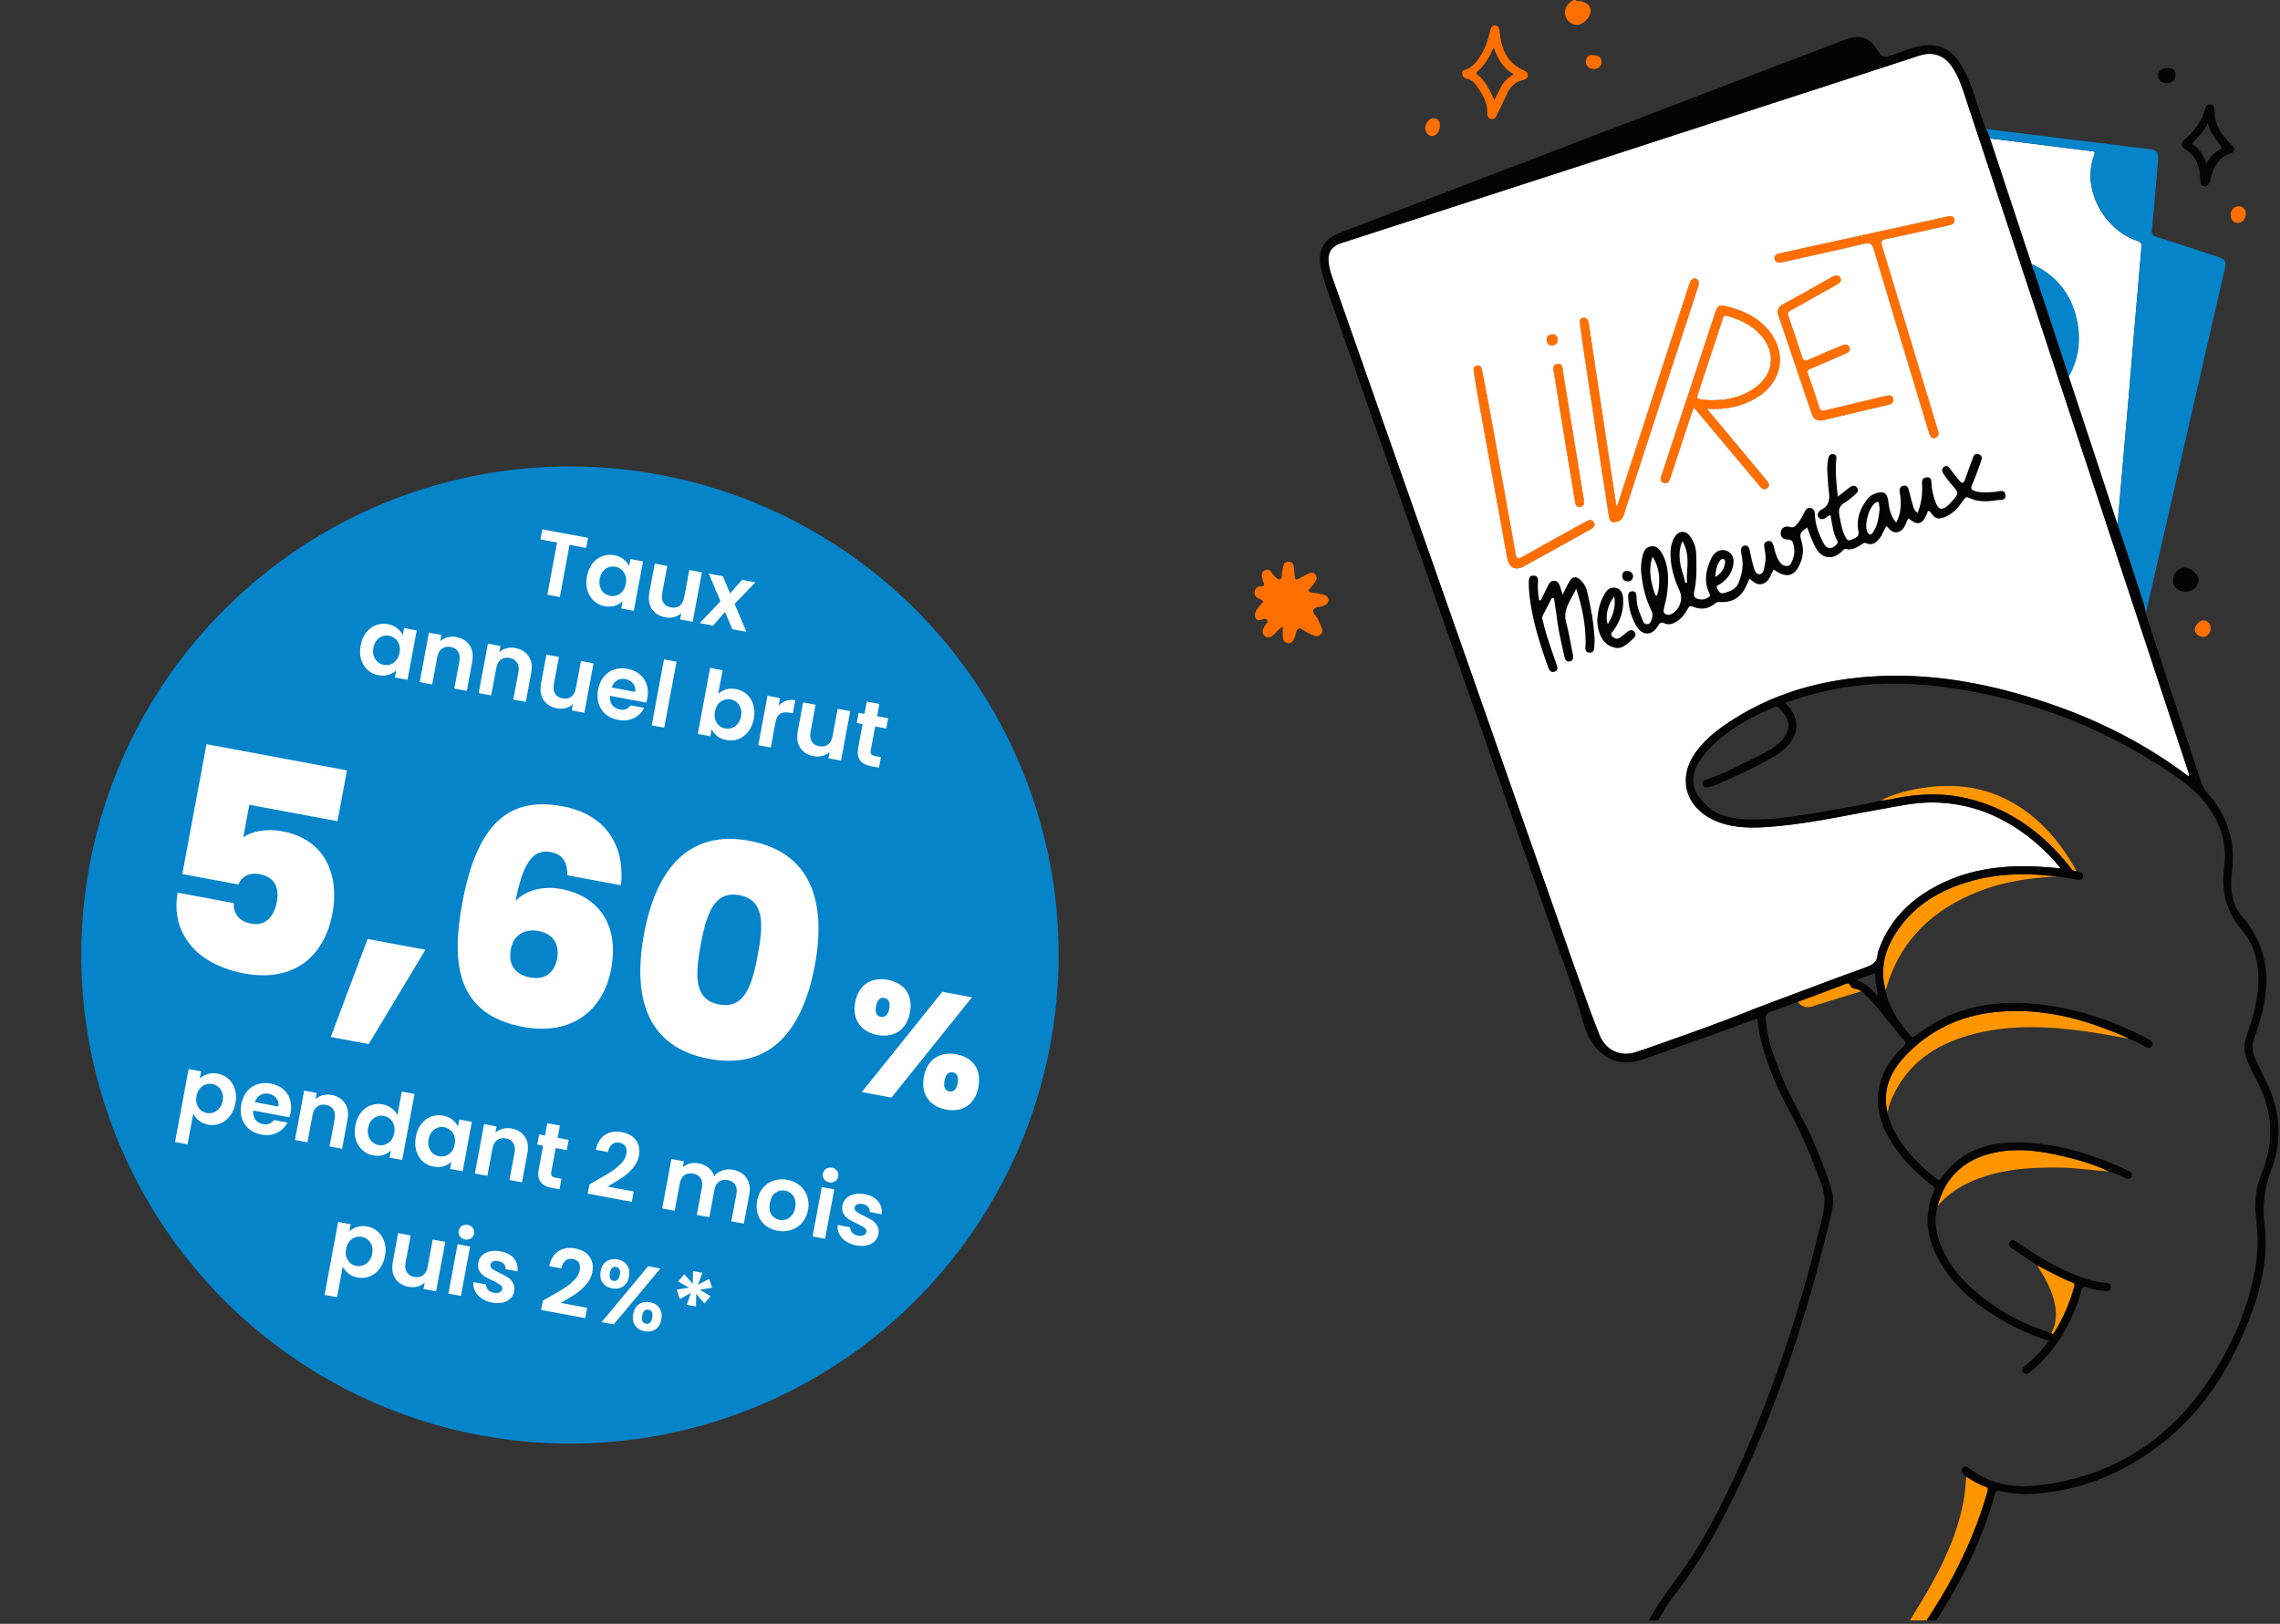 <svg width="438" height="312" viewBox="0 0 438 312" fill="none" xmlns="http://www.w3.org/2000/svg">
<rect x="0" y="0" width="438" height="312" fill="#333333" stroke="none"/>
<g clip-path="url(#clip0_2413_18587)">
<path d="M336.795 193.926C330.842 196.347 324.783 198.477 318.726 200.617C317.185 201.16 315.647 201.726 314.079 202.211C311.536 202.996 308.522 202.089 307.193 198.682C305.387 194.055 303.718 189.38 302.076 184.693C293.573 160.432 285.057 136.178 276.543 111.921C269.906 93.007 263.271 74.09 256.611 55.185C256.153 53.888 255.616 52.622 255.356 51.263C254.912 48.943 255.273 47.478 257.915 46.624C284.5 38.049 311.062 29.403 337.631 20.778C347.471 17.584 357.316 14.407 367.152 11.195C368.458 10.77 369.699 10.22 371.141 10.362C372.858 10.535 374.042 11.428 374.975 12.79C376.446 14.936 377.14 17.419 377.941 19.834C386.393 45.334 394.803 70.844 403.227 96.352C408.927 113.612 414.629 130.872 420.326 148.132C420.421 148.415 420.614 148.685 420.472 149.189C412.156 142.914 403.048 138.313 393.251 135.032C382.885 131.56 372.287 129.428 361.316 129.89C350.278 130.355 339.931 133.185 330.802 139.677C328.856 141.062 327.106 142.668 325.706 144.622C322.314 149.356 323.677 154.825 328.93 157.421C332.092 158.983 335.498 159.13 338.934 158.93C346.497 158.488 353.866 156.783 361.298 155.474C364.616 154.89 367.91 154.149 371.316 154.179C379.707 154.252 386.642 157.683 392.638 163.31C393.753 164.357 394.78 165.489 395.869 166.842C394.398 166.725 393.097 166.596 391.793 166.522C385.152 166.154 378.678 166.883 372.658 169.895C367.354 172.548 363.23 176.411 361.081 182.096C360.934 182.489 360.722 182.892 360.711 183.295C360.662 184.779 359.812 185.361 358.486 185.837C352.62 187.942 346.801 190.174 340.958 192.341L336.792 193.919L336.795 193.926Z" fill="white"/>
<path d="M382.096 26.58C388.629 27.401 395.161 28.22 401.694 29.039C402.15 29.097 402.597 29.03 402.302 29.798C399.753 36.471 404.416 44.222 410.482 46.242C411.253 46.499 411.442 46.769 411.369 47.585C410.542 56.922 409.775 66.26 408.978 75.599C408.299 83.564 407.603 91.529 406.901 99.495C406.857 99.978 406.873 100.495 406.555 100.921C403.532 91.739 400.506 82.556 397.484 73.372C397.401 73.121 397.36 72.859 397.298 72.601C397.265 72.162 397.475 71.791 397.634 71.403C400.19 65.128 399.389 59.365 394.91 54.221C393.88 53.038 392.547 52.173 391.158 51.425C390.718 51.188 390.278 50.963 389.974 50.546C387.805 44.012 385.629 37.483 383.466 30.947C382.987 29.497 382.55 28.034 382.094 26.577L382.096 26.58Z" fill="white"/>
<path d="M381.377 285.623C380.06 285.19 378.911 284.422 377.729 283.725C377.609 284.981 377.559 286.246 377.361 287.487C376.338 293.885 373.731 299.687 370.555 305.264C369.388 307.319 368.121 309.316 366.898 311.338H370.123C371.942 308.513 373.727 305.667 375.286 302.685C377.948 297.596 380.191 292.341 381.748 286.806C381.884 286.322 382.1 285.86 381.377 285.623Z" fill="#FF9600"/>
<path d="M408.852 199.55C408.796 199.497 408.755 199.424 408.688 199.396C400.596 195.8 392.241 193.515 383.271 194.461C376.408 195.183 370.542 197.999 365.835 203.068C362.998 206.123 361.584 209.664 362.62 213.9C362.74 212.786 363.113 211.749 363.572 210.739C366.508 204.29 371.804 200.733 378.389 198.881C385.991 196.743 393.701 197.155 401.404 198.269C403.896 198.63 406.371 199.12 408.854 199.552H408.852V199.55Z" fill="#FF9600"/>
<path d="M378.541 171.939C383.824 169.604 389.418 168.626 395.166 168.426C387.826 167.462 380.648 167.922 373.827 171.049C369.58 172.995 366.147 175.938 363.761 179.982C361.856 183.208 361.223 186.661 362.239 190.336C362.239 190.333 362.241 190.331 362.241 190.329C364.638 181.515 370.313 175.576 378.541 171.939Z" fill="#FF9600"/>
<path d="M382.411 221.635C377.078 223 373.621 226.349 372.219 231.722C374.736 228.777 377.99 227.03 381.635 225.91C386.262 224.49 391.015 224.263 395.815 224.336C398.951 224.385 402.039 224.886 405.16 225.079C405.164 225.082 405.171 225.082 405.176 225.082C402.403 223.759 399.472 222.898 396.501 222.19C391.847 221.078 387.142 220.427 382.411 221.635Z" fill="#FF9600"/>
<path d="M379.046 153.685C386.687 155.814 392.686 160.314 397.543 166.461C397.893 166.905 398.162 167.476 398.892 167.333C396.525 163.017 393.556 159.189 389.616 156.193C383.776 151.755 377.157 150.294 369.965 151.304C366.978 151.723 364.037 152.411 361.311 153.789C361.306 153.789 361.301 153.791 361.297 153.796C362.269 153.844 363.194 153.573 364.127 153.384C369.125 152.376 374.097 152.31 379.046 153.685Z" fill="#FF9600"/>
<path d="M398.177 246.427C395.846 245.56 393.714 244.272 391.484 243.188C391.521 243.637 391.853 243.936 392.069 244.285C393.034 245.852 393.886 247.472 394.416 249.239C395.118 251.572 395.3 253.884 394.071 256.125C394.068 256.125 394.068 256.127 394.068 256.127C394.322 256.479 394.478 256.314 394.646 256.035C396.33 253.284 397.629 250.364 398.462 247.244C398.554 246.899 398.665 246.611 398.177 246.427Z" fill="#FF9600"/>
<path d="M355.577 189.526C355.1 188.564 354.602 189.047 354.096 189.233C351.178 190.308 348.267 191.408 345.356 192.5C345.354 192.5 345.354 192.503 345.352 192.503C346.201 193.607 347.286 193.724 348.52 193.269C348.986 193.094 349.46 192.947 349.934 192.8C352.479 192.013 355.022 191.233 357.569 190.45H357.566C357.004 189.875 355.874 190.124 355.577 189.526Z" fill="#FF9600"/>
<path d="M435.447 208.013C434.682 206.432 433.924 204.847 433.181 203.257C432.6 202.017 432.58 200.77 433.065 199.473C433.533 198.221 433.92 196.939 434.281 195.653C436.269 188.579 435.815 181.976 430.751 176.132C428.662 173.721 428.368 170.693 428.764 167.656C429.519 161.828 427.992 156.743 424.068 152.386C423.513 151.769 423.131 151.109 422.875 150.331C420.819 144.082 418.737 137.841 416.685 131.592C415.179 127.016 413.705 122.428 412.217 117.845C412.141 116.971 411.888 116.14 411.616 115.305C410.029 110.45 408.482 105.58 406.803 100.755C406.782 100.695 406.764 100.633 406.743 100.573C406.688 100.405 406.632 100.235 406.577 100.067C403.565 90.885 400.56 81.701 397.501 72.534C397.481 72.472 397.462 72.41 397.441 72.348L397.359 72.1C395.069 65.036 392.718 57.998 390.374 50.956C390.344 50.868 390.314 50.779 390.286 50.691C390.252 50.592 390.219 50.496 390.187 50.397L382.38 26.8C382.362 26.743 382.341 26.683 382.323 26.625C382.32 26.619 382.318 26.614 382.316 26.607C382.081 25.968 381.904 25.305 381.461 24.762C380.847 22.951 380.186 21.154 379.631 19.325C378.838 16.726 377.876 14.213 376.37 11.928C374.675 9.361 372.33 8.3 369.281 8.783C367.146 9.122 365.184 10.014 363.155 10.681C362.085 11.034 361.504 11.036 360.827 9.895C359.114 7.005 357.334 6.51 354.213 7.7C347.85 10.129 341.49 12.561 335.129 14.993C309.179 24.916 283.23 34.839 257.281 44.76C254.314 45.894 253.041 48.211 253.716 51.326C254.07 52.971 254.57 54.577 255.13 56.169C264.47 82.77 273.8 109.378 283.131 135.984C288.499 151.291 293.881 166.593 299.233 181.907C300.811 186.418 302.593 190.861 303.855 195.476C304.281 197.032 304.767 198.527 305.601 199.924C307.641 203.345 311.105 204.856 314.644 203.819C318.255 202.763 321.717 201.334 325.261 200.121C329.383 198.711 333.464 197.179 337.575 195.693C337.722 196.712 337.812 197.667 338.003 198.601C339.157 204.24 341.556 209.403 344.253 214.43C346.501 218.622 348.246 223.009 349.888 227.461C350.646 229.513 350.611 231.515 350.146 233.535C346.356 249.921 341.176 265.856 334.355 281.236C330.707 289.463 326.61 297.465 321.092 304.639C319.453 306.77 318.08 309.052 316.694 311.339H318.536C319.418 309.91 320.171 308.38 321.205 307.071C324.685 302.667 327.681 297.96 330.302 293.013C340.188 274.338 346.719 254.446 351.65 233.981C352.03 232.401 352.405 230.698 351.982 229.12C351.132 225.949 349.888 222.896 348.615 219.864C346.703 215.315 344.014 211.144 342.18 206.557C340.785 203.069 339.433 199.581 339.212 195.771C339.17 195.06 339.339 194.685 340.073 194.443C341.851 193.854 343.59 193.157 345.347 192.504C345.349 192.504 345.349 192.501 345.352 192.501C348.262 191.409 351.173 190.309 354.091 189.234C354.598 189.048 355.095 188.565 355.572 189.527C355.869 190.125 357 189.876 357.562 190.449H357.564C359.464 192.131 360.318 193.162 362.029 195.329C362.135 195.626 362.55 195.9 363.033 196.516C363.733 197.335 363.731 197.402 364.072 197.818C364.581 198.442 365.007 199.155 365.603 199.677C366.315 200.301 366.082 200.63 365.518 201.177C363.13 203.492 361.364 206.172 360.882 209.55C360.302 213.634 361.744 217.149 363.987 220.418C365.935 223.258 368.388 225.618 371.098 227.719C371.441 227.986 371.847 228.114 371.552 228.777C369.249 233.956 370.304 238.801 373.228 243.373C376.082 247.832 380.105 251.037 384.633 253.671C387.433 255.302 390.401 256.558 393.566 257.642C393.246 258.058 392.995 258.39 392.737 258.716C391.615 260.136 390.332 261.397 388.909 262.513C388.483 262.844 388.317 263.267 388.651 263.702C388.999 264.151 389.455 264.045 389.865 263.718C390.162 263.477 390.466 263.242 390.756 262.991C393.248 260.838 395.231 258.275 396.813 255.399C398.105 253.047 399.171 250.597 399.839 247.993C400.016 247.298 400.265 247.098 400.993 247.369C402.068 247.772 403.217 247.921 404.359 248.057C404.961 248.128 405.506 248.004 405.529 247.307C405.548 246.684 405.025 246.529 404.484 246.49C402.867 246.378 401.327 245.931 399.811 245.384C395.456 243.81 391.534 241.445 387.744 238.836C387.226 238.482 386.636 237.821 386.097 238.64C385.579 239.429 386.392 239.768 386.91 240.12C388.428 241.153 389.957 242.167 391.481 243.189C393.711 244.272 395.843 245.561 398.174 246.428C398.662 246.612 398.551 246.9 398.459 247.245C397.626 250.365 396.327 253.284 394.643 256.036C394.475 256.314 394.319 256.48 394.065 256.128C394.065 256.128 394.065 256.126 394.068 256.126C388.782 254.492 383.988 251.945 379.762 248.375C377.049 246.083 374.735 243.449 373.224 240.193C371.969 237.488 371.453 234.683 372.211 231.729C372.211 231.729 372.213 231.724 372.213 231.722C373.615 226.35 377.072 223 382.406 221.636C387.136 220.428 391.841 221.079 396.495 222.19C399.466 222.899 402.397 223.759 405.17 225.082C406.246 225.372 407.231 225.885 408.24 226.338C408.737 226.559 409.237 226.665 409.497 226.046C409.718 225.521 409.414 225.176 408.94 224.962C408.767 224.882 408.597 224.794 408.424 224.716C402.821 222.176 397.029 220.237 390.878 219.657C383.617 218.974 376.998 220.142 372.561 226.856C370.32 225.236 368.346 223.393 366.605 221.3C364.779 219.105 363.296 216.721 362.619 213.903C361.583 209.665 362.997 206.124 365.834 203.069C370.541 198 376.407 195.184 383.269 194.462C392.239 193.516 400.594 195.801 408.687 199.397C408.753 199.424 408.795 199.498 408.85 199.551H408.852C410.055 199.963 411.158 200.577 412.265 201.182C412.747 201.444 413.159 201.428 413.428 200.915C413.668 200.46 413.468 200.103 413.055 199.857C412.761 199.68 412.459 199.514 412.153 199.358C407.095 196.744 401.803 194.758 396.219 193.652C386.086 191.643 376.45 192.409 367.941 199.015C367.653 199.238 367.434 199.436 367.089 199.052C364.804 196.514 362.96 193.739 362.237 190.336V190.329C362.237 190.329 362.234 190.334 362.234 190.336C361.219 186.662 361.852 183.209 363.757 179.983C366.142 175.938 369.576 172.996 373.823 171.049C380.644 167.923 387.822 167.463 395.162 168.427C396.509 168.443 397.794 168.861 399.118 169.041C399.657 169.114 400.058 169.004 400.18 168.463C400.29 167.978 400 167.683 399.53 167.555C399.309 167.495 399.097 167.407 398.883 167.334C398.153 167.476 397.884 166.906 397.534 166.462C392.677 160.314 386.678 155.814 379.036 153.686C374.087 152.31 369.115 152.377 364.118 153.384C363.185 153.573 362.26 153.844 361.288 153.796H361.285C357.608 154.73 353.856 155.292 350.125 155.952C345.407 156.783 340.674 157.597 335.852 157.42C333.144 157.321 330.433 156.98 328.285 155.158C325.007 152.384 324.319 149.296 326.73 145.898C327.172 145.274 327.633 144.653 328.153 144.094C331.7 140.286 336.151 137.857 340.872 135.848C341.07 135.763 341.264 135.586 341.568 135.88C343.813 138.034 344.58 140.125 341.793 142.702C340.801 143.62 339.659 144.326 338.454 144.92C334.922 146.655 331.474 148.576 327.716 149.811C327.234 149.97 326.99 150.251 327.101 150.739C327.2 151.183 327.564 151.35 327.981 151.284C328.432 151.21 328.888 151.107 329.307 150.934C333.098 149.383 336.766 147.575 340.368 145.631C341.586 144.973 342.682 144.126 343.601 143.077C345.603 140.795 345.607 138.112 343.629 135.807C343.415 135.558 343.044 135.406 343.053 134.995C353.036 131.449 362.49 130.497 374.212 132.119C390.662 134.396 405.672 140.353 419.174 150.041C420.676 151.118 422.037 152.358 423.227 153.773C426.359 157.491 427.9 161.699 427.274 166.614C426.709 171.059 427.552 175.057 430.599 178.598C433.381 181.833 434.139 185.806 433.772 190.014C433.496 193.169 432.596 196.171 431.557 199.132C431.062 200.542 431.055 201.879 431.534 203.276C432.043 204.767 432.755 206.163 433.494 207.539C436.649 213.408 436.987 219.383 434.44 225.558C433.344 228.218 433.017 231.016 433.381 233.896C433.779 237.025 433.839 240.17 433.319 243.292C432.075 250.758 429.19 257.601 425.146 263.946C417.228 276.372 406.059 283.822 391.281 285.416C386.606 285.923 382.104 285.083 378.251 282.073C377.837 281.749 377.417 281.632 377.035 282.053C376.632 282.497 376.865 282.897 377.236 283.245C377.401 283.401 377.56 283.564 377.721 283.725C378.903 284.422 380.052 285.191 381.369 285.623C382.092 285.86 381.876 286.323 381.74 286.806C380.183 292.342 377.94 297.596 375.278 302.686C373.719 305.667 371.934 308.513 370.115 311.339H371.957C376.881 303.765 380.853 295.749 383.262 287.011C383.426 286.415 383.704 286.364 384.232 286.491C386.334 286.992 388.474 287.147 390.627 287.013C399.408 286.47 407.245 283.307 414.255 278.139C422.578 272.001 428.029 263.688 431.827 254.2C434.272 248.087 435.824 241.797 435.025 235.164C434.581 231.49 435.092 228.057 436.391 224.601C438.505 218.983 438.058 213.413 435.447 208.013ZM356.571 188.326C357.916 187.817 359.012 187.405 360.187 186.964C360.21 188.441 360.498 189.782 360.758 191.344C359.482 190.09 358.464 188.82 356.571 188.326ZM420.471 149.192C412.155 142.918 403.047 138.317 393.25 135.034C382.885 131.562 372.287 129.431 361.315 129.894C350.277 130.359 339.93 133.186 330.802 139.681C328.856 141.066 327.105 142.672 325.708 144.625C322.313 149.36 323.679 154.829 328.929 157.424C332.094 158.987 335.497 159.132 338.933 158.931C346.496 158.492 353.865 156.785 361.295 155.478C364.613 154.894 367.906 154.153 371.312 154.183C379.707 154.256 386.638 157.687 392.638 163.314C393.752 164.361 394.777 165.493 395.866 166.848C394.395 166.731 393.094 166.6 391.79 166.528C385.151 166.163 378.677 166.89 372.657 169.901C367.351 172.554 363.227 176.417 361.081 182.102C360.933 182.496 360.721 182.898 360.71 183.301C360.661 184.787 359.812 185.369 358.485 185.843C352.62 187.948 346.8 190.18 340.958 192.35L336.792 193.928C330.838 196.348 324.779 198.479 318.723 200.618C317.184 201.161 315.644 201.727 314.075 202.213C311.533 202.997 308.518 202.091 307.19 198.683C305.384 194.057 303.715 189.379 302.073 184.695C293.57 160.434 285.054 136.177 276.542 111.921C269.903 93.006 263.268 74.092 256.608 55.184C256.152 53.887 255.613 52.621 255.353 51.262C254.909 48.945 255.27 47.477 257.912 46.626C284.497 38.051 311.059 29.405 337.628 20.779C347.468 17.586 357.315 14.409 367.149 11.197C368.454 10.771 369.696 10.221 371.137 10.366C372.855 10.537 374.039 11.431 374.974 12.791C376.446 14.938 377.139 17.42 377.94 19.836C386.392 45.335 394.802 70.846 403.226 96.354C408.926 113.614 414.628 130.874 420.326 148.134C420.42 148.417 420.614 148.686 420.471 149.192Z" fill="#040404"/>
<path d="M426.118 49.375C422.152 48.066 418.191 46.734 414.207 45.487C413.502 45.266 413.33 45.02 413.394 44.318C413.809 39.862 414.189 35.398 414.56 30.937C414.709 29.124 414.382 28.777 412.591 28.607C411.563 28.51 410.539 28.365 409.512 28.238C404.229 27.59 398.946 26.943 393.663 26.288C389.596 25.784 385.536 25.27 381.469 24.762C381.911 25.305 382.088 25.968 382.323 26.607C388.783 27.419 395.24 28.232 401.7 29.039C402.156 29.097 402.603 29.03 402.308 29.801C399.759 36.473 404.42 44.224 410.488 46.244C411.262 46.502 411.448 46.771 411.375 47.588C410.548 56.924 409.781 66.265 408.984 75.601C408.305 83.569 407.609 91.532 406.907 99.497C406.877 99.853 406.877 100.231 406.75 100.573C406.771 100.633 406.789 100.695 406.81 100.755C408.489 105.58 410.037 110.451 411.623 115.305C411.895 116.14 412.148 116.971 412.224 117.845C415.255 104.6 418.281 91.35 421.314 78.105C423.331 69.3 425.363 60.497 427.382 51.692C427.721 50.213 427.516 49.838 426.118 49.375Z" fill="#0584CA"/>
<path d="M390.297 50.691C390.325 50.779 390.354 50.869 390.384 50.956C392.729 57.999 395.08 65.037 397.369 72.097L397.452 72.348C399.393 68.941 399.819 65.278 399.013 61.475C397.938 56.404 394.972 52.827 390.297 50.691Z" fill="#0584CA"/>
<path d="M299.233 65.355C299.194 65.939 298.841 66.363 298.102 66.36C297.37 66.358 297.11 65.868 297.126 65.231C297.144 64.529 297.591 64.253 298.261 64.253C298.931 64.253 299.244 64.566 299.233 65.355Z" fill="#040404"/>
<path d="M303.559 97.39C302.926 97.457 302.684 97.057 302.594 96.5C301.998 92.881 301.394 89.264 300.802 85.647C300.056 81.087 299.306 76.527 298.589 71.96C298.474 71.227 298.014 70.154 299.14 69.927C300.264 69.701 300.151 70.838 300.266 71.53C301.606 79.668 302.926 87.808 304.248 95.948C304.266 96.061 304.271 96.178 304.282 96.291C304.296 96.827 304.222 97.321 303.559 97.39Z" fill="#040404"/>
<path d="M305.437 101.773C303.733 102.73 302.027 103.681 300.318 104.628C297.803 106.023 295.29 107.419 292.769 108.797C291.108 109.706 289.892 109.083 289.526 107.134C289.121 104.992 288.748 102.843 288.359 100.699C286.77 91.928 285.174 83.158 283.594 74.385C283.398 73.295 283.276 72.193 283.094 70.9C283.083 70.598 283.299 70.278 283.815 70.244C284.388 70.207 284.6 70.543 284.699 71.075C285.217 73.856 285.791 76.626 286.295 79.408C287.928 88.399 289.545 97.395 291.148 106.391C291.302 107.258 291.551 107.504 292.414 107.017C296.216 104.865 300.048 102.767 303.871 100.65C304.106 100.522 304.339 100.386 304.574 100.262C305.136 99.963 305.762 99.634 306.181 100.365C306.609 101.111 305.988 101.465 305.437 101.773Z" fill="#040404"/>
<path d="M326.263 54.9C325.922 55.956 325.586 57.014 325.243 58.07C320.867 71.502 316.494 84.931 312.118 98.361C311.881 99.088 311.706 99.829 310.859 100.162C309.769 100.585 309.265 100.365 309.081 99.207C308.53 95.733 308.001 92.254 307.473 88.773C306.432 81.892 305.396 75.008 304.364 68.124C304.074 66.194 303.793 64.266 303.545 62.331C303.478 61.811 303.418 61.156 304.171 61.068C304.926 60.981 305.111 61.547 305.205 62.17C306.508 70.825 307.814 79.483 309.125 88.138C309.581 91.162 310.046 94.183 310.509 97.203C310.569 97.189 310.631 97.176 310.691 97.162C312.383 91.96 314.078 86.76 315.769 81.558C318.654 72.675 321.537 63.79 324.421 54.907C324.481 54.725 324.538 54.541 324.616 54.368C324.844 53.86 325.109 53.322 325.789 53.559C326.431 53.782 326.447 54.329 326.263 54.9Z" fill="#040404"/>
<path d="M333.832 85.64C331.922 83.351 330.011 81.066 327.892 78.529C331.395 78.754 334.398 78.177 337.18 76.587C341.94 73.865 343.347 68.746 340.422 64.361C338.525 61.517 335.681 59.959 332.452 59.062C330.075 58.402 330.043 58.439 329.283 60.742C326.356 69.616 323.425 78.487 320.498 87.359C320.028 88.778 319.572 90.2 319.113 91.622C318.955 92.117 319.028 92.572 319.549 92.775C320.108 92.991 320.518 92.733 320.744 92.197C320.864 91.917 320.951 91.62 321.046 91.33C322.061 88.238 323.07 85.143 324.088 82.053C324.486 80.845 324.905 79.642 325.373 78.273C325.87 78.862 326.243 79.292 326.607 79.727C330.373 84.225 334.138 88.721 337.901 93.219C338.331 93.734 338.829 94.358 339.504 93.771C340.165 93.198 339.637 92.602 339.207 92.089C337.413 89.94 335.623 87.789 333.832 85.64ZM326.147 75.818C327.763 70.955 329.364 66.086 330.955 61.216C331.093 60.792 331.255 60.535 331.761 60.679C334.621 61.505 337.212 62.755 338.956 65.295C341.171 68.518 340.395 72.243 337.016 74.599C334.642 76.253 331.955 76.884 329.097 76.904C328.286 76.95 327.494 76.815 326.695 76.716C326.052 76.637 325.951 76.403 326.147 75.818Z" fill="#040404"/>
<path d="M362.607 77.809C359.291 78.596 355.973 79.376 352.656 80.158C351.652 80.395 350.648 80.635 350.017 80.784C348.603 80.883 348.276 80.195 348 79.371C346.245 74.149 344.469 68.933 342.701 63.717C342.369 62.737 342.047 61.757 341.692 60.786C341.305 59.735 341.494 59.01 342.576 58.432C345.584 56.824 348.536 55.12 351.512 53.451C351.747 53.32 351.972 53.166 352.221 53.074C352.709 52.89 353.225 52.796 353.532 53.362C353.838 53.932 353.502 54.314 353.029 54.583C351.53 55.437 350.026 56.277 348.523 57.121C347.051 57.945 345.598 58.803 344.101 59.574C343.435 59.916 343.373 60.259 343.613 60.929C344.511 63.45 345.37 65.988 346.178 68.542C346.436 69.356 346.786 69.412 347.491 69.094C349.34 68.264 351.217 67.486 353.082 66.685C353.329 66.579 353.573 66.469 353.824 66.37C354.402 66.138 355.003 66.048 355.296 66.736C355.577 67.392 355.065 67.716 354.552 67.944C353.504 68.413 352.447 68.866 351.392 69.32C350.195 69.833 349.006 70.371 347.793 70.838C347.238 71.054 347.127 71.298 347.327 71.862C348.083 73.988 348.815 76.125 349.497 78.276C349.72 78.976 350.036 78.999 350.674 78.84C354.43 77.915 358.197 77.045 361.96 76.155C362.036 76.139 362.105 76.102 362.181 76.091C362.785 75.987 363.482 75.757 363.685 76.622C363.879 77.448 363.229 77.662 362.607 77.809Z" fill="#040404"/>
<path d="M374.598 43.241C373.106 43.59 371.609 43.917 370.112 44.244C367.531 44.807 364.951 45.387 362.363 45.912C361.509 46.084 361.264 46.365 361.545 47.283C365.023 58.669 368.459 70.067 371.904 81.465C372.058 81.978 372.217 82.491 372.344 83.011C372.471 83.522 372.305 83.936 371.793 84.125C371.229 84.332 370.886 83.975 370.72 83.526C370.402 82.666 370.154 81.778 369.889 80.899C366.57 69.904 363.24 58.911 359.959 47.904C359.646 46.853 359.277 46.56 358.153 46.827C352.935 48.061 347.691 49.188 342.459 50.364C341.816 50.509 341.151 50.601 340.941 49.821C340.72 48.997 341.399 48.788 342.021 48.65C352.645 46.317 363.27 43.988 373.894 41.658C374.117 41.607 374.34 41.552 374.502 41.515C375.052 41.513 375.388 41.701 375.455 42.215C375.538 42.856 375.117 43.121 374.598 43.241Z" fill="#040404"/>
<path d="M299.233 65.355C299.194 65.939 298.841 66.363 298.102 66.36C297.37 66.358 297.11 65.868 297.126 65.231C297.144 64.529 297.591 64.253 298.261 64.253C298.931 64.253 299.244 64.566 299.233 65.355Z" fill="white"/>
<path d="M303.559 97.39C302.926 97.457 302.684 97.057 302.594 96.5C301.998 92.881 301.394 89.264 300.802 85.647C300.056 81.087 299.306 76.527 298.589 71.96C298.474 71.227 298.014 70.154 299.14 69.927C300.264 69.701 300.151 70.838 300.266 71.53C301.606 79.668 302.926 87.808 304.248 95.948C304.266 96.061 304.271 96.178 304.282 96.291C304.296 96.827 304.222 97.321 303.559 97.39Z" fill="white"/>
<path d="M305.437 101.773C303.733 102.73 302.027 103.681 300.318 104.628C297.803 106.023 295.29 107.419 292.769 108.797C291.108 109.706 289.892 109.083 289.526 107.134C289.121 104.992 288.748 102.843 288.359 100.699C286.77 91.928 285.174 83.158 283.594 74.385C283.398 73.295 283.276 72.193 283.094 70.9C283.083 70.598 283.299 70.278 283.815 70.244C284.388 70.207 284.6 70.543 284.699 71.075C285.217 73.856 285.791 76.626 286.295 79.408C287.928 88.399 289.545 97.395 291.148 106.391C291.302 107.258 291.551 107.504 292.414 107.017C296.216 104.865 300.048 102.767 303.871 100.65C304.106 100.522 304.339 100.386 304.574 100.262C305.136 99.963 305.762 99.634 306.181 100.365C306.609 101.111 305.988 101.465 305.437 101.773Z" fill="white"/>
<path d="M326.263 54.9C325.922 55.956 325.586 57.014 325.243 58.07C320.867 71.502 316.494 84.931 312.118 98.361C311.881 99.088 311.706 99.829 310.859 100.162C309.769 100.585 309.265 100.365 309.081 99.207C308.53 95.733 308.001 92.254 307.473 88.773C306.432 81.892 305.396 75.008 304.364 68.124C304.074 66.194 303.793 64.266 303.545 62.331C303.478 61.811 303.418 61.156 304.171 61.068C304.926 60.981 305.111 61.547 305.205 62.17C306.508 70.825 307.814 79.483 309.125 88.138C309.581 91.162 310.046 94.183 310.509 97.203C310.569 97.189 310.631 97.176 310.691 97.162C312.383 91.96 314.078 86.76 315.769 81.558C318.654 72.675 321.537 63.79 324.421 54.907C324.481 54.725 324.538 54.541 324.616 54.368C324.844 53.86 325.109 53.322 325.789 53.559C326.431 53.782 326.447 54.329 326.263 54.9Z" fill="white"/>
<path d="M333.832 85.64C331.922 83.351 330.011 81.066 327.892 78.529C331.395 78.754 334.398 78.177 337.18 76.587C341.94 73.865 343.347 68.746 340.422 64.361C338.525 61.517 335.681 59.959 332.452 59.062C330.075 58.402 330.043 58.439 329.283 60.742C326.356 69.616 323.425 78.487 320.498 87.359C320.028 88.778 319.572 90.2 319.113 91.622C318.955 92.117 319.028 92.572 319.549 92.775C320.108 92.991 320.518 92.733 320.744 92.197C320.864 91.917 320.951 91.62 321.046 91.33C322.061 88.238 323.07 85.143 324.088 82.053C324.486 80.845 324.905 79.642 325.373 78.273C325.87 78.862 326.243 79.292 326.607 79.727C330.373 84.225 334.138 88.721 337.901 93.219C338.331 93.734 338.829 94.358 339.504 93.771C340.165 93.198 339.637 92.602 339.207 92.089C337.413 89.94 335.623 87.789 333.832 85.64ZM326.147 75.818C327.763 70.955 329.364 66.086 330.955 61.216C331.093 60.792 331.255 60.535 331.761 60.679C334.621 61.505 337.212 62.755 338.956 65.295C341.171 68.518 340.395 72.243 337.016 74.599C334.642 76.253 331.955 76.884 329.097 76.904C328.286 76.95 327.494 76.815 326.695 76.716C326.052 76.637 325.951 76.403 326.147 75.818Z" fill="white"/>
<path d="M362.607 77.809C359.291 78.596 355.973 79.376 352.656 80.158C351.652 80.395 350.648 80.635 350.017 80.784C348.603 80.883 348.276 80.195 348 79.371C346.245 74.149 344.469 68.933 342.701 63.717C342.369 62.737 342.047 61.757 341.692 60.786C341.305 59.735 341.494 59.01 342.576 58.432C345.584 56.824 348.536 55.12 351.512 53.451C351.747 53.32 351.972 53.166 352.221 53.074C352.709 52.89 353.225 52.796 353.532 53.362C353.838 53.932 353.502 54.314 353.029 54.583C351.53 55.437 350.026 56.277 348.523 57.121C347.051 57.945 345.598 58.803 344.101 59.574C343.435 59.916 343.373 60.259 343.613 60.929C344.511 63.45 345.37 65.988 346.178 68.542C346.436 69.356 346.786 69.412 347.491 69.094C349.34 68.264 351.217 67.486 353.082 66.685C353.329 66.579 353.573 66.469 353.824 66.37C354.402 66.138 355.003 66.048 355.296 66.736C355.577 67.392 355.065 67.716 354.552 67.944C353.504 68.413 352.447 68.866 351.392 69.32C350.195 69.833 349.006 70.371 347.793 70.838C347.238 71.054 347.127 71.298 347.327 71.862C348.083 73.988 348.815 76.125 349.497 78.276C349.72 78.976 350.036 78.999 350.674 78.84C354.43 77.915 358.197 77.045 361.96 76.155C362.036 76.139 362.105 76.102 362.181 76.091C362.785 75.987 363.482 75.757 363.685 76.622C363.879 77.448 363.229 77.662 362.607 77.809Z" fill="white"/>
<path d="M374.598 43.241C373.106 43.59 371.609 43.917 370.112 44.244C367.531 44.807 364.951 45.387 362.363 45.912C361.509 46.084 361.264 46.365 361.545 47.283C365.023 58.669 368.459 70.067 371.904 81.465C372.058 81.978 372.217 82.491 372.344 83.011C372.471 83.522 372.305 83.936 371.793 84.125C371.229 84.332 370.886 83.975 370.72 83.526C370.402 82.666 370.154 81.778 369.889 80.899C366.57 69.904 363.24 58.911 359.959 47.904C359.646 46.853 359.277 46.56 358.153 46.827C352.935 48.061 347.691 49.188 342.459 50.364C341.816 50.509 341.151 50.601 340.941 49.821C340.72 48.997 341.399 48.788 342.021 48.65C352.645 46.317 363.27 43.988 373.894 41.658C374.117 41.607 374.34 41.552 374.502 41.515C375.052 41.513 375.388 41.701 375.455 42.215C375.538 42.856 375.117 43.121 374.598 43.241Z" fill="white"/>
<path d="M333.832 85.64C331.922 83.351 330.011 81.066 327.892 78.529C331.395 78.754 334.398 78.177 337.18 76.587C341.94 73.865 343.347 68.746 340.422 64.361C338.525 61.517 335.681 59.959 332.452 59.062C330.075 58.402 330.043 58.439 329.283 60.742C326.356 69.616 323.425 78.487 320.498 87.359C320.028 88.778 319.572 90.2 319.113 91.622C318.955 92.117 319.028 92.572 319.549 92.775C320.108 92.991 320.518 92.733 320.744 92.197C320.864 91.917 320.951 91.62 321.046 91.33C322.061 88.238 323.07 85.143 324.088 82.053C324.486 80.845 324.905 79.642 325.373 78.273C325.87 78.862 326.243 79.292 326.607 79.727C330.373 84.225 334.138 88.721 337.901 93.219C338.331 93.734 338.829 94.358 339.504 93.771C340.165 93.198 339.637 92.602 339.207 92.089C337.413 89.94 335.623 87.789 333.832 85.64ZM326.147 75.818C327.763 70.955 329.364 66.086 330.955 61.216C331.093 60.792 331.255 60.535 331.761 60.679C334.621 61.505 337.212 62.755 338.956 65.295C341.171 68.518 340.395 72.243 337.016 74.599C334.642 76.253 331.955 76.884 329.097 76.904C328.286 76.95 327.494 76.815 326.695 76.716C326.052 76.637 325.951 76.403 326.147 75.818Z" fill="#FF6F00"/>
<path d="M326.263 54.9C325.922 55.956 325.586 57.014 325.243 58.07C320.867 71.502 316.494 84.931 312.118 98.361C311.881 99.088 311.706 99.829 310.859 100.162C309.769 100.585 309.265 100.365 309.081 99.207C308.53 95.733 308.001 92.254 307.473 88.773C306.432 81.892 305.396 75.008 304.364 68.124C304.074 66.194 303.793 64.266 303.545 62.331C303.478 61.811 303.418 61.156 304.171 61.068C304.926 60.981 305.111 61.547 305.205 62.17C306.508 70.825 307.814 79.483 309.125 88.138C309.581 91.162 310.046 94.183 310.509 97.203C310.569 97.189 310.631 97.176 310.691 97.162C312.383 91.96 314.078 86.76 315.769 81.558C318.654 72.675 321.537 63.79 324.421 54.907C324.481 54.725 324.538 54.541 324.616 54.368C324.844 53.86 325.109 53.322 325.789 53.559C326.431 53.782 326.447 54.329 326.263 54.9Z" fill="#FF6F00"/>
<path d="M374.598 43.241C373.106 43.59 371.609 43.917 370.112 44.244C367.531 44.807 364.951 45.387 362.363 45.912C361.509 46.084 361.264 46.365 361.545 47.283C365.023 58.669 368.459 70.067 371.904 81.465C372.058 81.978 372.217 82.491 372.344 83.011C372.471 83.522 372.305 83.936 371.793 84.125C371.229 84.332 370.886 83.975 370.72 83.526C370.402 82.666 370.154 81.778 369.889 80.899C366.57 69.904 363.24 58.911 359.959 47.904C359.646 46.853 359.277 46.56 358.153 46.827C352.935 48.061 347.691 49.188 342.459 50.364C341.816 50.509 341.151 50.601 340.941 49.821C340.72 48.997 341.399 48.788 342.021 48.65C352.645 46.317 363.27 43.988 373.894 41.658C374.117 41.607 374.34 41.552 374.502 41.515C375.052 41.513 375.388 41.701 375.455 42.215C375.538 42.856 375.117 43.121 374.598 43.241Z" fill="#FF6F00"/>
<path d="M362.607 77.809C359.291 78.596 355.973 79.376 352.656 80.158C351.652 80.395 350.648 80.635 350.017 80.784C348.603 80.883 348.276 80.195 348 79.371C346.245 74.149 344.469 68.933 342.701 63.717C342.369 62.737 342.047 61.757 341.692 60.786C341.305 59.735 341.494 59.01 342.576 58.432C345.584 56.824 348.536 55.12 351.512 53.451C351.747 53.32 351.972 53.166 352.221 53.074C352.709 52.89 353.225 52.796 353.532 53.362C353.838 53.932 353.502 54.314 353.029 54.583C351.53 55.437 350.026 56.277 348.523 57.121C347.051 57.945 345.598 58.803 344.101 59.574C343.435 59.916 343.373 60.259 343.613 60.929C344.511 63.45 345.37 65.988 346.178 68.542C346.436 69.356 346.786 69.412 347.491 69.094C349.34 68.264 351.217 67.486 353.082 66.685C353.329 66.579 353.573 66.469 353.824 66.37C354.402 66.138 355.003 66.048 355.296 66.736C355.577 67.392 355.065 67.716 354.552 67.944C353.504 68.413 352.447 68.866 351.392 69.32C350.195 69.833 349.006 70.371 347.793 70.838C347.238 71.054 347.127 71.298 347.327 71.862C348.083 73.988 348.815 76.125 349.497 78.276C349.72 78.976 350.036 78.999 350.674 78.84C354.43 77.915 358.197 77.045 361.96 76.155C362.036 76.139 362.105 76.102 362.181 76.091C362.785 75.987 363.482 75.757 363.685 76.622C363.879 77.448 363.229 77.662 362.607 77.809Z" fill="#FF6F00"/>
<path d="M305.437 101.773C303.733 102.73 302.027 103.681 300.318 104.628C297.803 106.023 295.29 107.419 292.769 108.797C291.108 109.706 289.892 109.083 289.526 107.134C289.121 104.992 288.748 102.843 288.359 100.699C286.77 91.928 285.174 83.158 283.594 74.385C283.398 73.295 283.276 72.193 283.094 70.9C283.083 70.598 283.299 70.278 283.815 70.244C284.388 70.207 284.6 70.543 284.699 71.075C285.217 73.856 285.791 76.626 286.295 79.408C287.928 88.399 289.545 97.395 291.148 106.391C291.302 107.258 291.551 107.504 292.414 107.017C296.216 104.865 300.048 102.767 303.871 100.65C304.106 100.522 304.339 100.386 304.574 100.262C305.136 99.963 305.762 99.634 306.181 100.365C306.609 101.111 305.988 101.465 305.437 101.773Z" fill="#FF6F00"/>
<path d="M303.559 97.39C302.926 97.457 302.684 97.056 302.594 96.5C301.998 92.881 301.394 89.264 300.802 85.647C300.056 81.087 299.306 76.527 298.589 71.96C298.474 71.226 298.014 70.154 299.14 69.926C300.264 69.701 300.151 70.837 300.266 71.53C301.606 79.668 302.926 87.808 304.248 95.948C304.266 96.06 304.271 96.178 304.282 96.29C304.296 96.826 304.222 97.321 303.559 97.39Z" fill="#FF6F00"/>
<path d="M299.233 65.355C299.194 65.94 298.841 66.363 298.102 66.361C297.37 66.359 297.11 65.868 297.126 65.231C297.144 64.529 297.591 64.253 298.261 64.253C298.931 64.253 299.244 64.566 299.233 65.355Z" fill="#FF6F00"/>
<path d="M306.305 123.732C306.241 124.427 306.404 125.427 305.375 125.398C304.313 125.368 304.597 124.406 304.606 123.697C304.64 120.071 303.952 116.565 302.789 113.093C301.907 115.203 300.136 116.975 300.868 119.593C301.382 121.429 301.663 123.332 302.047 125.207C302.1 125.469 302.172 125.729 302.202 125.993C302.259 126.495 302.137 126.96 301.589 127.072C300.981 127.199 300.666 126.813 300.55 126.258C300.09 124.01 299.491 121.79 299.192 119.508C299.019 118.18 298.828 116.853 298.616 115.532C298.579 115.304 298.662 114.929 298.277 114.897C297.973 114.872 297.966 115.192 297.87 115.376C297.368 116.323 296.909 117.292 296.38 118.222C296.147 118.629 296.313 118.96 296.396 119.321C297.045 122.163 298.066 124.889 299.014 127.636C299.21 128.198 299.387 128.718 298.752 129.014C298.068 129.334 297.633 128.874 297.428 128.292C295.668 123.265 294.005 118.21 293.699 112.833C293.685 112.564 293.688 112.297 293.688 112.028C293.688 111.354 293.711 110.562 294.588 110.585C295.502 110.608 295.532 111.31 295.449 112.106C295.362 112.932 295.505 113.781 295.546 114.621C295.781 114.819 295.355 115.41 295.993 115.366C296.442 114.437 296.886 113.503 297.342 112.578C297.605 112.046 297.927 111.522 298.611 111.584C299.279 111.644 299.537 112.191 299.719 112.762C299.866 113.224 300.007 113.689 300.189 114.271C300.663 113.333 301.027 112.488 301.497 111.706C302.086 110.726 302.835 110.666 303.662 111.467C304.281 112.069 304.689 112.815 304.891 113.643C305.605 116.544 306.13 119.48 306.315 122.469C306.34 122.89 306.347 123.315 306.305 123.732Z" fill="#040404"/>
<path d="M313.933 121.344C313.553 120.935 313.092 121.047 312.687 121.351C312.228 121.696 311.791 122.071 311.34 122.428C310.798 122.856 310.303 122.782 309.794 122.334C309.173 121.791 309.73 121.464 309.99 121.098C311.284 119.287 311.952 117.277 311.819 115.056C311.763 114.129 311.485 113.181 310.377 112.942C309.285 112.707 308.638 113.404 308.171 114.24C307.312 115.772 306.939 117.447 306.828 119.331C306.895 119.805 306.929 120.424 307.081 121.011C307.496 122.619 308.35 123.942 310.02 124.411C311.697 124.88 312.698 123.594 313.79 122.66C314.209 122.299 314.359 121.802 313.933 121.344ZM310.124 114.61C310.418 116.704 309.838 118.319 308.864 119.936C308.297 118.586 308.88 115.995 310.124 114.61Z" fill="#040404"/>
<path d="M312.634 111.713C313.258 111.759 313.624 111.41 313.739 110.742C313.659 110.133 313.297 109.73 312.641 109.689C312.065 109.652 311.678 109.976 311.644 110.556C311.604 111.221 311.957 111.66 312.634 111.713Z" fill="#040404"/>
<path d="M385.263 95.109C385.125 93.94 384.096 94.417 383.4 94.479C382.06 94.596 380.734 94.773 379.409 94.357C378.735 94.145 378.502 93.887 378.847 93.126C379.465 91.768 379.951 90.349 380.455 88.943C380.671 88.343 381.012 87.583 380.135 87.273C379.253 86.96 379.078 87.756 378.854 88.366C378.396 89.626 377.922 90.88 377.491 92.15C377.217 92.951 376.853 92.887 376.395 92.33C375.838 91.649 375.283 90.963 374.746 90.266C374.417 89.84 374.113 89.249 373.479 89.677C372.851 90.103 373.109 90.706 373.452 91.198C373.91 91.856 374.387 92.512 374.921 93.112C376.374 94.752 376.39 94.743 374.875 96.444C374.596 96.756 374.297 97.06 373.968 97.322C373.083 98.022 372.432 97.868 371.978 96.846C371.506 95.788 371.264 94.667 371.089 93.524C370.978 92.806 371.31 91.6 370.092 91.713C368.908 91.824 369.279 92.96 369.272 93.766C369.26 95.401 369.021 96.984 368.369 98.574C367.83 98.148 367.653 97.718 367.529 97.283C367.241 96.289 366.992 95.286 366.727 94.288C366.582 93.74 366.373 93.188 365.675 93.321C364.963 93.46 364.848 94.025 364.952 94.663C365.021 95.079 365.117 95.496 365.136 95.914C365.2 97.437 365.076 98.928 364.261 100.408C363.229 99.191 362.932 97.859 362.78 96.485C362.58 94.67 361.932 94.244 360.191 94.84C359.512 95.072 358.992 95.519 358.577 96.087C357.285 97.859 356.562 99.819 357.002 102.016C357.255 103.293 356.263 103.385 355.599 103.716C354.853 104.091 354.623 103.346 354.372 102.863C353.764 101.685 353.644 100.371 353.37 99.101C353.14 98.029 353.301 97.191 354.363 96.588C355.088 96.177 355.708 95.574 356.359 95.04C356.808 94.672 357.138 94.2 356.705 93.66C356.272 93.124 355.738 93.335 355.275 93.683C354.577 94.21 353.893 94.757 353.059 95.41C352.774 92.995 352.56 90.761 352.737 88.508C352.781 87.945 352.912 87.358 352.161 87.254C351.452 87.158 351.288 87.726 351.18 88.281C350.996 89.231 350.994 90.186 351.07 91.145C351.157 92.252 351.178 93.37 351.337 94.467C351.558 95.99 351.348 97.263 349.791 97.98C349.658 98.04 349.543 98.167 349.451 98.284C349.17 98.648 349.057 99.043 349.377 99.439C349.692 99.83 350.1 99.814 350.524 99.63C350.899 99.467 351.1 98.993 351.668 99.025C351.975 100.695 352.127 102.428 352.976 103.962C353.117 104.213 353.02 104.36 352.85 104.558C351.912 105.642 350.883 105.554 350.22 104.213C349.402 102.561 348.718 100.854 348.661 98.963C348.645 98.39 348.552 97.762 347.832 97.612C347.095 97.46 346.839 98.015 346.581 98.549C346.21 99.308 345.78 100.03 345.241 100.688C344.856 101.158 344.518 101.468 343.795 101.243C342.908 100.967 342.15 101.482 342.084 102.269C342.008 103.192 342.565 103.668 343.394 103.652C344.165 103.638 344.407 104.038 344.55 104.641C344.773 105.596 344.771 106.551 344.396 107.464C344.172 108.007 344.048 108.727 343.27 108.752C342.546 108.778 342.084 108.299 341.72 107.719C341.181 106.857 340.971 105.881 340.718 104.917C340.575 104.372 340.336 103.833 339.647 103.958C338.912 104.091 338.825 104.666 338.952 105.297C339.15 106.281 339.285 107.28 339.071 108.265C338.901 109.056 338.899 110.276 338 110.333C337.204 110.384 336.971 109.215 336.748 108.46C336.469 107.508 336.326 106.516 336.089 105.55C335.981 105.11 335.684 104.765 335.191 104.814C334.627 104.866 334.447 105.311 334.456 105.81C334.463 106.153 334.528 106.495 334.599 106.831C334.974 108.582 334.67 110.241 334.028 111.891C333.51 113.225 332.358 113.612 331.179 113.95C330.491 114.148 330.129 113.589 329.867 113.071C329.556 112.452 330.187 112.408 330.491 112.197C331.702 111.359 332.586 110.292 332.92 108.831C333.256 107.36 332.803 106.249 331.707 105.83C330.626 105.416 329.408 105.9 328.773 107.218C327.764 109.307 327.278 111.488 328.264 113.759C328.367 113.998 328.577 114.387 328.489 114.486C327.909 115.137 327.124 115.307 326.295 115.114C325.62 114.957 325.258 114.594 325.445 113.784C326.004 111.371 325.926 108.909 325.85 106.459C325.813 105.255 325.443 104.107 324.736 103.12C323.817 101.836 322.486 101.899 321.67 103.242C321.164 104.077 320.945 105.009 320.917 105.985C320.841 108.61 321.53 111.067 322.621 113.425C323.363 115.027 322.783 116.961 321.233 117.905C320.802 118.167 320.39 118.231 319.939 117.967C319.455 117.682 319.579 117.281 319.671 116.856C319.906 115.77 320.208 114.688 320.314 113.589C320.563 111.012 320.579 108.44 319.149 106.12C318.686 105.375 318.064 104.795 317.071 104.984C316.141 105.161 315.775 105.886 315.572 106.693C315.271 107.89 315.158 109.107 315.307 110.342C315.607 112.832 316.178 115.24 317.322 117.493C317.675 118.185 317.249 119.782 316.627 119.909C315.722 120.093 315.625 119.214 315.379 118.687C314.808 117.47 314.405 116.193 314.389 114.817C314.382 114.237 314.347 113.545 313.534 113.595C312.749 113.646 312.763 114.327 312.79 114.914C312.875 116.826 313.382 118.629 314.352 120.27C315.501 122.212 317.352 122.207 318.499 120.268C318.826 119.715 319.07 119.472 319.727 119.766C320.62 120.169 321.452 119.847 322.221 119.343C323.114 118.756 323.715 117.914 324.217 117.003C324.475 116.531 324.68 116.343 325.279 116.591C326.774 117.217 328.213 117.012 329.473 115.958C329.761 115.714 330.012 115.634 330.396 115.664C332.678 115.839 334.378 114.838 335.375 112.769C335.619 112.261 335.833 111.739 336.082 111.177C336.973 111.941 337.798 112.675 339.002 112.006C340.009 111.444 340.181 110.301 340.746 109.431C343.074 111.152 344.693 110.812 345.759 108.412C346.369 107.038 346.544 105.617 346.121 104.149C345.648 102.522 345.718 102.343 347.159 101.362C347.682 102.63 348.106 103.951 348.746 105.156C349.927 107.383 352.048 107.671 353.845 105.943C354.089 105.709 354.25 105.4 354.694 105.504C355.765 105.755 356.627 105.225 357.483 104.696C357.792 104.505 358.036 104.167 358.506 104.376C359.643 104.88 360.387 104.28 361.071 103.449C361.649 102.748 361.868 101.843 362.416 101.063C363.151 101.866 363.807 102.695 364.998 102.071C365.988 101.551 366.089 100.417 366.628 99.573C368.332 101.043 369.27 100.813 370.14 98.797C370.331 98.599 370.142 97.854 370.808 98.33C371.748 99.74 372.245 99.904 373.763 99.278C375.292 98.65 376.257 97.403 377.178 96.121C377.454 95.74 377.641 95.346 378.253 95.65C379.99 96.503 381.832 96.391 383.67 96.101C384.328 95.997 385.395 96.209 385.263 95.109ZM318.538 113.731C318.301 113.911 318.591 114.375 318.204 114.428C317.97 114.463 318 114.187 317.912 114.028C317.894 114.007 317.875 113.987 317.857 113.961C317.101 111.667 316.609 109.358 317.484 106.96C318.806 109.068 318.953 111.355 318.538 113.731ZM324.054 111.414C324.148 111.628 324.171 111.955 323.964 111.969C323.681 111.987 323.58 111.688 323.646 111.396C322.898 109.056 322.078 106.719 323.193 103.967C324.729 106.507 324.012 109.006 324.054 111.414ZM330.346 107.818C330.511 107.561 330.746 107.296 331.089 107.418C331.446 107.542 331.428 107.89 331.382 108.2C331.216 109.307 330.693 110.174 329.5 110.86C329.592 109.624 329.795 108.67 330.346 107.818ZM359.805 102.292C359.376 102.913 359.061 102.821 358.748 102.207C358.054 100.859 359.042 97.355 360.334 96.561C360.675 96.354 360.905 96.349 360.968 96.807C361.011 97.147 361.05 97.488 361.085 97.769C360.921 99.395 360.728 100.944 359.805 102.292Z" fill="#040404"/>
<path d="M241.307 113.074C241.562 112.777 241.94 112.628 242.355 112.641C242.451 112.644 242.55 112.639 242.64 112.598C242.965 112.446 242.79 112.029 242.684 111.792C242.599 111.601 242.544 111.39 242.5 111.183C242.375 110.575 242.286 109.938 242.951 109.588C243.644 109.225 244.082 109.639 244.425 110.205C244.48 110.295 244.545 110.384 244.621 110.453C245.005 110.808 245.39 111.427 245.878 111.293C246.336 111.169 246.21 110.451 246.293 109.979C246.348 109.667 246.41 109.354 246.47 109.043C246.594 108.399 246.859 107.863 247.633 107.932C248.402 108.001 248.554 108.587 248.6 109.232C248.635 109.724 248.692 110.216 248.725 110.709C248.766 111.325 248.962 111.542 249.57 111.153C250.134 110.792 250.747 110.499 251.352 110.21C251.827 109.982 252.338 109.91 252.704 110.387C253.043 110.826 252.99 111.332 252.681 111.774C252.377 112.207 252.038 112.621 251.682 113.012C251.182 113.562 251.391 113.771 252.027 113.856C252.727 113.95 253.432 114.045 254.12 114.199C254.652 114.319 255.145 114.565 255.191 115.214C255.24 115.92 254.742 116.196 254.189 116.41C253.538 116.663 252.55 116.585 252.303 117.201C252.052 117.827 252.911 118.382 253.195 119.014C253.425 119.532 253.66 120.045 253.883 120.565C254.097 121.062 254.088 121.543 253.667 121.932C253.213 122.35 252.693 122.298 252.184 122.044C251.583 121.748 250.938 121.497 250.408 121.101C249.526 120.443 249.16 120.745 248.955 121.686C248.865 122.097 248.706 122.5 248.522 122.88C248.287 123.36 247.893 123.662 247.324 123.547C246.774 123.434 246.463 123.061 246.44 122.5C246.417 121.872 246.435 121.244 246.435 120.402C245.659 120.855 245.236 121.405 244.757 121.879C244.232 122.399 243.64 122.735 242.981 122.21C242.375 121.729 242.544 121.092 242.843 120.473C243.016 120.116 243.442 119.845 243.476 119.426C243.488 119.29 243.446 119.15 243.352 119.054C243.257 118.957 243.117 118.915 242.981 118.913C242.751 118.913 242.539 119.017 242.322 119.081C242.134 119.139 241.933 119.171 241.737 119.136C241.42 119.081 241.196 118.84 241.125 118.529C240.957 117.788 241.367 117.146 241.825 116.603C242.039 116.35 242.256 116.099 242.472 115.849C242.555 115.752 242.643 115.637 242.62 115.513C242.601 115.423 242.53 115.354 242.454 115.301C242.09 115.041 241.606 115.004 241.295 114.664C240.978 114.316 240.918 113.806 241.109 113.378C241.162 113.26 241.226 113.157 241.305 113.067L241.307 113.074Z" fill="#FF6F00"/>
<path d="M424.574 20.036C425.279 20.099 425.387 20.651 425.394 21.187C425.422 23.223 426.154 24.969 427.462 26.501C427.851 26.959 428.229 27.417 428.701 27.806C429.413 28.39 429.39 29.166 428.544 29.467C426.099 30.337 425.072 32.209 424.616 34.563C424.595 34.667 424.547 34.763 424.512 34.862C424.335 35.345 424.109 35.833 423.501 35.776C422.833 35.714 422.695 35.182 422.681 34.607C422.651 33.325 422.49 32.076 421.891 30.907C421.461 30.068 420.896 29.387 420.088 28.876C418.815 28.07 418.81 27.53 419.922 26.582C421.686 25.077 422.93 23.216 423.623 21C423.775 20.517 423.902 20.025 424.572 20.034L424.574 20.036ZM424.121 23.724C423.416 25.201 422.472 26.191 421.493 27.155C421.329 27.316 420.933 27.516 421.371 27.79C422.695 28.623 423.234 30.021 423.918 31.379C424.507 30.21 425.313 29.334 426.405 28.768C426.923 28.498 426.84 28.287 426.539 27.914C425.567 26.706 424.636 25.468 424.121 23.724Z" fill="#040404"/>
<path d="M417.935 14.322C417.946 15.309 417.347 15.962 416.417 15.976C415.33 15.992 414.625 15.479 414.595 14.649C414.558 13.62 415.192 13.091 416.491 13.068C417.458 13.05 417.925 13.457 417.935 14.324V14.322Z" fill="#040404"/>
<path d="M430.049 39.632C430.876 39.628 431.42 40.178 431.431 41.031C431.445 42.044 430.777 42.828 429.897 42.833C429.08 42.835 428.507 42.202 428.516 41.303C428.525 40.352 429.181 39.637 430.049 39.632Z" fill="#FF6F00"/>
<path d="M419.858 113.69C418.472 113.674 417.429 112.763 417.422 111.557C417.413 110.28 418.44 109.081 419.559 109.07C420.913 109.054 422.376 110.305 422.362 111.465C422.346 112.684 421.199 113.706 419.861 113.692L419.858 113.69Z" fill="#040404"/>
<path d="M424.681 120.666C424.651 121.681 424.018 122.408 423.196 122.371C422.323 122.329 421.618 121.681 421.641 120.937C421.664 120.128 422.599 119.157 423.315 119.191C424.089 119.23 424.702 119.893 424.681 120.666Z" fill="#FF6F00"/>
<path d="M287.113 4.864C287.693 4.914 287.967 5.193 288.036 5.673C288.147 6.442 288.195 7.224 288.361 7.981C288.895 10.431 290.187 12.316 292.509 13.425C292.967 13.643 293.561 13.85 293.503 14.524C293.448 15.194 292.854 15.309 292.347 15.442C291.095 15.771 290.233 16.554 289.674 17.688C288.971 19.114 288.297 20.555 287.608 21.988C287.373 22.478 287.113 23.007 286.454 22.867C285.805 22.731 285.715 22.133 285.72 21.599C285.738 19.643 284.796 18.072 283.732 16.558C283.239 15.857 282.606 15.277 281.722 15.097C281.121 14.975 280.925 14.543 280.893 14.032C280.856 13.461 281.326 13.464 281.74 13.31C282.882 12.884 283.603 11.945 284.253 10.965C285.261 9.442 285.862 7.749 286.247 5.975C286.367 5.425 286.558 4.965 287.113 4.864ZM286.959 9.125C286.09 10.981 285.236 12.564 283.815 13.754C283.596 13.938 283.472 14.078 283.783 14.317C285.42 15.567 286.192 17.405 287.067 19.241C287.555 18.284 287.99 17.359 288.49 16.468C288.997 15.567 289.754 14.886 290.793 14.26C288.753 13.119 287.739 11.331 286.959 9.125Z" fill="#FF6F00"/>
<path d="M305.574 2.049C305.535 1.053 304.715 0.342 303.469 0.22C303.195 0.195 302.894 0.273 302.691 -0H302.265C300.856 0.793 300.351 1.882 300.782 3.191C301.116 4.208 302.277 4.944 303.253 4.76C304.395 4.546 305.618 3.119 305.574 2.049Z" fill="#FF6F00"/>
<path d="M306.063 10.601C305.167 10.449 304.729 10.951 304.653 11.816C304.584 12.603 305.266 13.242 306.12 13.263C307.023 13.284 307.656 12.725 307.659 11.91C307.661 11.064 307.159 10.64 306.06 10.604L306.063 10.601Z" fill="#FF6F00"/>
<path d="M276.626 24.093C276.633 25.202 275.91 26.147 275.069 26.131C274.376 26.12 273.789 25.413 273.789 24.599C273.789 23.642 274.577 22.719 275.401 22.708C276.156 22.696 276.622 23.225 276.626 24.093Z" fill="#FF6F00"/>
</g>
<circle cx="109.489" cy="183.492" r="93.881" transform="rotate(10.557 109.489 183.492)" fill="#0584CA"/>
<path d="M112.964 103.341L112.603 105.278L109.415 104.684L107.546 114.711L105.146 114.263L107.015 104.237L103.827 103.643L104.188 101.706L112.964 103.341ZM112.759 110.734C112.938 109.774 113.285 108.958 113.801 108.286C114.328 107.615 114.954 107.141 115.68 106.862C116.417 106.586 117.191 106.523 118.003 106.675C118.711 106.807 119.302 107.064 119.774 107.448C120.258 107.834 120.619 108.274 120.858 108.768L121.11 107.413L123.527 107.864L121.757 117.359L119.341 116.909L119.6 115.521C119.208 115.909 118.71 116.2 118.106 116.395C117.516 116.581 116.867 116.607 116.158 116.475C115.358 116.326 114.665 115.984 114.079 115.449C113.505 114.917 113.092 114.243 112.842 113.428C112.606 112.603 112.578 111.705 112.759 110.734ZM120.226 112.161C120.334 111.578 120.313 111.06 120.161 110.606C120.011 110.141 119.762 109.763 119.414 109.474C119.068 109.173 118.672 108.981 118.227 108.898C117.781 108.815 117.35 108.847 116.932 108.993C116.514 109.14 116.146 109.403 115.828 109.781C115.522 110.15 115.317 110.62 115.21 111.191C115.104 111.762 115.124 112.286 115.272 112.763C115.433 113.231 115.681 113.614 116.015 113.913C116.361 114.214 116.751 114.404 117.185 114.485C117.631 114.568 118.068 114.538 118.497 114.393C118.928 114.237 119.297 113.974 119.602 113.606C119.909 113.225 120.117 112.744 120.226 112.161ZM134.835 109.971L133.065 119.467L130.649 119.016L130.872 117.817C130.487 118.17 130.021 118.421 129.473 118.567C128.939 118.704 128.381 118.718 127.798 118.609C127.055 118.471 126.427 118.194 125.913 117.779C125.402 117.353 125.036 116.806 124.818 116.138C124.613 115.462 124.589 114.701 124.747 113.855L125.785 108.285L128.185 108.732L127.21 113.96C127.07 114.714 127.15 115.332 127.45 115.813C127.753 116.283 128.23 116.579 128.881 116.701C129.544 116.824 130.101 116.721 130.552 116.391C131.006 116.05 131.303 115.503 131.444 114.749L132.418 109.521L134.835 109.971ZM140.678 120.886L139.273 117.573L136.993 120.199L134.422 119.72L138.412 115.533L136.157 110.218L138.865 110.722L140.256 114.014L142.55 111.409L145.121 111.888L141.12 116.038L143.386 121.39L140.678 120.886ZM69.284 123.993C69.463 123.033 69.81 122.217 70.326 121.545C70.853 120.874 71.479 120.4 72.205 120.121C72.942 119.845 73.716 119.782 74.528 119.934C75.236 120.066 75.826 120.323 76.299 120.707C76.783 121.093 77.144 121.533 77.383 122.026L77.635 120.672L80.052 121.123L78.282 130.618L75.866 130.168L76.124 128.78C75.733 129.168 75.235 129.459 74.631 129.654C74.041 129.84 73.392 129.866 72.683 129.734C71.883 129.585 71.19 129.243 70.604 128.708C70.03 128.176 69.617 127.502 69.367 126.687C69.131 125.862 69.103 124.964 69.284 123.993ZM76.751 125.42C76.859 124.837 76.838 124.319 76.686 123.865C76.536 123.4 76.287 123.022 75.939 122.733C75.593 122.432 75.197 122.24 74.752 122.157C74.306 122.074 73.874 122.106 73.457 122.252C73.039 122.399 72.671 122.662 72.353 123.04C72.047 123.409 71.841 123.879 71.735 124.45C71.629 125.021 71.649 125.545 71.797 126.022C71.958 126.49 72.206 126.873 72.54 127.172C72.886 127.473 73.276 127.663 73.71 127.744C74.156 127.827 74.593 127.797 75.022 127.652C75.453 127.496 75.821 127.233 76.127 126.865C76.434 126.484 76.642 126.003 76.751 125.42ZM87.683 122.403C88.814 122.614 89.662 123.144 90.224 123.994C90.789 124.832 90.953 125.892 90.714 127.171L89.676 132.742L87.276 132.295L88.254 127.05C88.394 126.296 88.313 125.683 88.011 125.213C87.71 124.732 87.234 124.43 86.583 124.309C85.92 124.185 85.356 124.293 84.891 124.632C84.44 124.961 84.144 125.503 84.003 126.258L83.026 131.502L80.626 131.055L82.396 121.56L84.795 122.007L84.575 123.19C84.972 122.838 85.437 122.593 85.971 122.456C86.518 122.31 87.089 122.292 87.683 122.403ZM99.015 124.515C100.146 124.726 100.993 125.256 101.556 126.106C102.121 126.944 102.284 128.003 102.046 129.283L101.008 134.854L98.608 134.406L99.585 129.162C99.726 128.408 99.645 127.795 99.343 127.325C99.042 126.844 98.566 126.542 97.915 126.421C97.252 126.297 96.688 126.405 96.223 126.744C95.771 127.073 95.475 127.615 95.335 128.369L94.357 133.614L91.958 133.167L93.727 123.672L96.127 124.119L95.907 125.301C96.303 124.95 96.769 124.705 97.302 124.568C97.85 124.422 98.421 124.404 99.015 124.515ZM114.023 127.454L112.254 136.95L109.837 136.499L110.06 135.299C109.675 135.653 109.209 135.903 108.661 136.05C108.127 136.187 107.569 136.201 106.986 136.092C106.244 135.954 105.615 135.677 105.102 135.262C104.59 134.836 104.225 134.289 104.006 133.621C103.801 132.945 103.778 132.184 103.935 131.338L104.973 125.768L107.373 126.215L106.399 131.442C106.258 132.197 106.338 132.814 106.638 133.296C106.941 133.766 107.418 134.062 108.069 134.183C108.732 134.307 109.289 134.204 109.741 133.874C110.195 133.533 110.492 132.986 110.632 132.231L111.607 127.004L114.023 127.454ZM124.371 134.083C124.307 134.425 124.227 134.73 124.13 134.995L117.189 133.702C117.118 134.398 117.258 134.98 117.608 135.447C117.959 135.914 118.442 136.205 119.059 136.32C119.951 136.487 120.656 136.222 121.176 135.527L123.764 136.009C123.319 136.872 122.653 137.528 121.765 137.978C120.88 138.415 119.871 138.529 118.74 138.318C117.826 138.148 117.041 137.795 116.384 137.258C115.741 136.713 115.283 136.03 115.01 135.211C114.748 134.394 114.708 133.499 114.889 132.528C115.072 131.545 115.433 130.72 115.971 130.052C116.51 129.384 117.176 128.917 117.97 128.651C118.765 128.385 119.63 128.34 120.567 128.514C121.47 128.682 122.239 129.027 122.876 129.547C123.523 130.07 123.974 130.728 124.228 131.52C124.496 132.303 124.544 133.157 124.371 134.083ZM122.014 132.934C122.117 132.315 121.986 131.782 121.62 131.335C121.256 130.877 120.76 130.59 120.131 130.473C119.537 130.362 119 130.451 118.521 130.74C118.055 131.02 117.717 131.471 117.506 132.094L122.014 132.934ZM129.963 127.126L127.599 139.81L125.2 139.362L127.563 126.679L129.963 127.126ZM137.965 133.353C138.358 132.953 138.85 132.661 139.441 132.475C140.042 132.292 140.692 132.265 141.389 132.395C142.2 132.546 142.894 132.882 143.471 133.404C144.059 133.927 144.472 134.595 144.711 135.408C144.963 136.212 144.999 137.099 144.818 138.071C144.637 139.042 144.282 139.868 143.753 140.55C143.237 141.223 142.61 141.703 141.87 141.991C141.142 142.281 140.373 142.35 139.561 142.199C138.853 142.067 138.256 141.814 137.77 141.439C137.298 141.056 136.943 140.611 136.706 140.106L136.454 141.46L134.054 141.013L136.418 128.329L138.818 128.776L137.965 133.353ZM142.367 137.614C142.473 137.043 142.445 136.529 142.282 136.073C142.132 135.607 141.883 135.23 141.535 134.94C141.198 134.653 140.807 134.468 140.362 134.385C139.927 134.304 139.495 134.341 139.064 134.498C138.646 134.644 138.278 134.907 137.959 135.285C137.652 135.665 137.445 136.141 137.339 136.712C137.232 137.284 137.254 137.802 137.403 138.267C137.565 138.735 137.812 139.118 138.147 139.417C138.495 139.706 138.886 139.891 139.32 139.972C139.766 140.055 140.199 140.018 140.618 139.86C141.049 139.703 141.418 139.435 141.726 139.055C142.045 138.677 142.258 138.197 142.367 137.614ZM149.565 135.603C149.967 135.158 150.441 134.839 150.985 134.644C151.541 134.452 152.139 134.416 152.779 134.535L152.309 137.055L151.675 136.937C150.921 136.796 150.317 136.867 149.862 137.149C149.419 137.433 149.116 138.014 148.952 138.894L148.07 143.625L145.67 143.178L147.44 133.682L149.84 134.129L149.565 135.603ZM163.334 136.644L161.564 146.14L159.147 145.689L159.371 144.49C158.986 144.844 158.519 145.094 157.972 145.24C157.438 145.377 156.88 145.391 156.297 145.282C155.554 145.144 154.926 144.867 154.412 144.452C153.9 144.026 153.535 143.479 153.317 142.812C153.112 142.135 153.088 141.374 153.246 140.528L154.284 134.958L156.683 135.405L155.709 140.633C155.569 141.387 155.649 142.005 155.949 142.486C156.252 142.956 156.728 143.252 157.38 143.374C158.042 143.497 158.6 143.394 159.051 143.064C159.505 142.723 159.802 142.176 159.943 141.422L160.917 136.194L163.334 136.644ZM168.128 139.577L167.272 144.171C167.212 144.491 167.243 144.739 167.363 144.915C167.498 145.082 167.748 145.2 168.114 145.268L169.228 145.475L168.851 147.498L167.342 147.217C165.32 146.84 164.492 145.669 164.858 143.703L165.711 139.127L164.58 138.916L164.947 136.945L166.078 137.156L166.516 134.808L168.933 135.258L168.495 137.606L170.62 138.002L170.253 139.974L168.128 139.577Z" fill="white"/>
<path d="M39.671 142.987L66.653 148.016L64.833 157.781L47.899 154.625L46.731 160.891C48.416 159.686 51.202 159.154 54.25 159.722C62.774 161.311 65.166 168.532 63.883 175.419C62.231 184.281 55.971 188.722 46.939 187.038C37.343 185.25 32.8 178.913 34.122 171.508L44.904 173.517C44.789 175.073 45.546 176.966 48.255 177.471C51.021 177.986 52.652 176.129 53.189 173.25C53.746 170.259 52.507 168.451 49.853 167.956C47.708 167.556 46.291 168.577 45.803 169.946L35.021 167.937L39.671 142.987ZM63.547 199.245L70.619 180.412L81.74 182.485L70.828 200.603L63.547 199.245ZM119.29 170.092L109.016 168.177C108.961 165.655 108.186 164.167 105.759 163.715C102.09 163.031 100.355 166.387 99.046 173.094C101.002 171.064 104.267 170.154 107.767 170.806C114.823 172.121 119.016 177.517 117.406 186.153C115.849 194.508 109.466 198.984 100.491 197.311C87.959 194.975 86.573 185.489 88.803 173.522C91.528 158.901 97.261 152.902 108.042 154.912C117.356 156.648 120.027 163.629 119.29 170.092ZM103.458 178.881C100.918 178.408 98.669 179.507 98.132 182.386C97.575 185.378 98.974 187.274 101.852 187.811C104.506 188.305 106.483 187.097 107.03 184.161C107.546 181.395 106.224 179.397 103.458 178.881ZM123.735 179.389C126.007 167.196 132.143 159.345 143.997 161.554C155.851 163.764 158.803 173.309 156.531 185.502C154.227 197.864 148.045 205.648 136.191 203.439C124.337 201.23 121.431 191.751 123.735 179.389ZM145.58 183.461C146.643 177.759 146.962 172.913 142.051 171.997C137.14 171.082 135.692 175.718 134.629 181.42C133.535 187.29 133.226 192.081 138.137 192.996C143.048 193.911 144.486 189.331 145.58 183.461Z" fill="white"/>
<path d="M164.294 192.58C164.955 189.037 167.553 187.704 170.551 188.263C173.549 188.821 175.463 190.995 174.802 194.538C174.148 198.051 171.574 199.42 168.576 198.861C165.578 198.303 163.64 196.093 164.294 192.58ZM169.872 191.74C169.084 191.593 168.523 192.083 168.292 193.325C168.06 194.567 168.407 195.227 169.195 195.373C169.982 195.52 170.604 195.041 170.835 193.799C171.067 192.558 170.659 191.886 169.872 191.74ZM165.56 209.83L181.027 190.56L186.72 191.621L171.253 210.891L165.56 209.83ZM177.484 206.883C178.139 203.37 180.743 202.006 183.741 202.565C186.739 203.124 188.616 205.323 187.961 208.835C187.301 212.378 184.758 213.753 181.76 213.194C178.762 212.636 176.824 210.426 177.484 206.883ZM183.061 206.042C182.244 205.89 181.677 206.411 181.451 207.622C181.214 208.894 181.561 209.554 182.378 209.706C183.135 209.847 183.757 209.368 183.995 208.096C184.22 206.885 183.818 206.183 183.061 206.042Z" fill="white"/>
<path d="M38.381 207.222C38.77 206.845 39.26 206.564 39.85 206.378C40.454 206.183 41.105 206.151 41.802 206.281C42.613 206.432 43.307 206.768 43.884 207.29C44.472 207.813 44.886 208.481 45.124 209.294C45.376 210.098 45.412 210.985 45.231 211.957C45.05 212.928 44.695 213.755 44.166 214.436C43.65 215.109 43.023 215.589 42.283 215.877C41.555 216.167 40.786 216.236 39.974 216.085C39.278 215.955 38.687 215.697 38.203 215.311C37.731 214.928 37.37 214.488 37.119 213.992L36.023 219.871L33.624 219.424L36.237 205.403L38.636 205.851L38.381 207.222ZM42.78 211.5C42.886 210.929 42.858 210.415 42.695 209.959C42.545 209.493 42.296 209.116 41.948 208.827C41.611 208.539 41.22 208.354 40.775 208.271C40.34 208.19 39.908 208.228 39.477 208.384C39.059 208.53 38.691 208.793 38.372 209.171C38.065 209.551 37.858 210.027 37.752 210.598C37.645 211.17 37.667 211.688 37.816 212.153C37.978 212.621 38.225 213.004 38.56 213.303C38.908 213.592 39.299 213.778 39.733 213.858C40.179 213.942 40.612 213.904 41.031 213.746C41.462 213.59 41.831 213.321 42.139 212.941C42.458 212.563 42.671 212.083 42.78 211.5ZM55.834 213.755C55.77 214.098 55.689 214.403 55.593 214.668L48.651 213.374C48.58 214.071 48.72 214.653 49.071 215.12C49.421 215.587 49.905 215.878 50.522 215.993C51.413 216.159 52.118 215.895 52.638 215.199L55.226 215.682C54.782 216.545 54.115 217.201 53.228 217.65C52.342 218.088 51.334 218.202 50.203 217.991C49.288 217.821 48.503 217.467 47.846 216.931C47.203 216.386 46.745 215.703 46.472 214.884C46.21 214.067 46.17 213.172 46.351 212.201C46.534 211.218 46.895 210.393 47.433 209.725C47.972 209.057 48.638 208.59 49.433 208.324C50.227 208.058 51.093 208.012 52.03 208.187C52.932 208.355 53.702 208.7 54.338 209.22C54.985 209.743 55.436 210.4 55.691 211.193C55.958 211.976 56.006 212.83 55.834 213.755ZM53.476 212.607C53.58 211.988 53.448 211.455 53.082 211.008C52.718 210.55 52.222 210.263 51.594 210.145C51 210.035 50.463 210.124 49.983 210.413C49.517 210.692 49.179 211.144 48.968 211.767L53.476 212.607ZM63.719 210.383C64.85 210.594 65.697 211.125 66.26 211.974C66.825 212.813 66.988 213.872 66.75 215.152L65.712 220.722L63.312 220.275L64.29 215.03C64.43 214.276 64.349 213.664 64.047 213.193C63.746 212.712 63.27 212.41 62.619 212.289C61.956 212.165 61.392 212.273 60.927 212.612C60.476 212.942 60.179 213.484 60.039 214.238L59.061 219.483L56.662 219.035L58.432 209.54L60.831 209.987L60.611 211.17C61.007 210.818 61.473 210.574 62.007 210.437C62.554 210.29 63.125 210.273 63.719 210.383ZM68.268 216.25C68.447 215.29 68.794 214.474 69.309 213.802C69.836 213.131 70.468 212.658 71.206 212.382C71.943 212.105 72.717 212.043 73.528 212.194C74.145 212.309 74.708 212.556 75.217 212.934C75.728 213.301 76.108 213.739 76.356 214.246L77.196 209.738L79.63 210.192L77.266 222.875L74.832 222.422L75.094 221.016C74.71 221.429 74.222 221.729 73.632 221.914C73.042 222.1 72.393 222.127 71.684 221.995C70.884 221.846 70.191 221.504 69.605 220.969C69.019 220.434 68.601 219.759 68.351 218.944C68.115 218.119 68.087 217.221 68.268 216.25ZM75.734 217.677C75.843 217.095 75.821 216.576 75.669 216.122C75.52 215.657 75.271 215.279 74.923 214.99C74.577 214.689 74.181 214.497 73.736 214.414C73.29 214.331 72.858 214.363 72.441 214.51C72.023 214.656 71.655 214.919 71.336 215.297C71.031 215.666 70.825 216.136 70.719 216.707C70.612 217.278 70.633 217.802 70.781 218.279C70.942 218.747 71.189 219.13 71.524 219.429C71.87 219.73 72.26 219.921 72.694 220.001C73.14 220.085 73.577 220.054 74.006 219.909C74.437 219.753 74.805 219.49 75.11 219.122C75.418 218.742 75.626 218.26 75.734 217.677ZM79.884 218.415C80.063 217.455 80.41 216.639 80.926 215.967C81.453 215.296 82.079 214.822 82.805 214.543C83.542 214.267 84.316 214.204 85.128 214.356C85.836 214.488 86.427 214.746 86.899 215.129C87.383 215.515 87.744 215.955 87.983 216.449L88.236 215.095L90.652 215.545L88.882 225.04L86.466 224.59L86.725 223.202C86.333 223.59 85.835 223.881 85.231 224.076C84.641 224.262 83.992 224.288 83.283 224.156C82.483 224.007 81.79 223.665 81.204 223.131C80.63 222.598 80.217 221.924 79.967 221.109C79.731 220.284 79.703 219.386 79.884 218.415ZM87.351 219.842C87.459 219.259 87.438 218.741 87.286 218.287C87.136 217.822 86.887 217.444 86.539 217.155C86.193 216.854 85.797 216.662 85.352 216.579C84.906 216.496 84.475 216.528 84.057 216.675C83.639 216.821 83.271 217.084 82.953 217.462C82.647 217.831 82.442 218.301 82.335 218.872C82.228 219.443 82.249 219.967 82.397 220.444C82.558 220.912 82.806 221.295 83.14 221.594C83.486 221.895 83.876 222.086 84.31 222.166C84.756 222.25 85.193 222.219 85.622 222.074C86.053 221.918 86.421 221.655 86.727 221.287C87.034 220.906 87.242 220.425 87.351 219.842ZM98.283 216.825C99.415 217.036 100.262 217.566 100.824 218.416C101.389 219.255 101.553 220.314 101.314 221.593L100.276 227.164L97.876 226.717L98.854 221.472C98.994 220.718 98.913 220.105 98.611 219.635C98.31 219.154 97.835 218.852 97.183 218.731C96.52 218.607 95.957 218.715 95.491 219.054C95.04 219.384 94.744 219.925 94.603 220.68L93.626 225.924L91.226 225.477L92.996 215.982L95.395 216.429L95.175 217.612C95.572 217.26 96.037 217.016 96.571 216.879C97.118 216.732 97.689 216.715 98.283 216.825ZM106.754 220.585L105.898 225.179C105.838 225.499 105.869 225.747 105.99 225.923C106.124 226.09 106.374 226.208 106.74 226.276L107.854 226.483L107.477 228.506L105.969 228.225C103.946 227.848 103.118 226.677 103.484 224.711L104.337 220.135L103.206 219.924L103.573 217.953L104.705 218.164L105.142 215.816L107.559 216.266L107.121 218.614L109.247 219.01L108.879 220.982L106.754 220.585ZM114.272 226.97C115.539 226.26 116.555 225.663 117.319 225.179C118.085 224.684 118.747 224.145 119.305 223.563C119.863 222.981 120.201 222.37 120.32 221.73C120.429 221.148 120.377 220.665 120.165 220.283C119.952 219.9 119.56 219.656 118.989 219.549C118.417 219.443 117.941 219.555 117.56 219.886C117.182 220.206 116.925 220.696 116.79 221.356L114.459 220.922C114.76 219.559 115.36 218.595 116.257 218.029C117.166 217.466 118.215 217.294 119.403 217.516C120.706 217.759 121.641 218.294 122.208 219.121C122.777 219.936 122.956 220.909 122.745 222.041C122.579 222.932 122.181 223.738 121.55 224.46C120.918 225.182 120.238 225.788 119.508 226.279C118.78 226.758 117.841 227.328 116.689 227.988L121.745 228.931L121.375 230.919L112.907 229.341L113.24 227.558L114.272 226.97ZM140.8 224.749C141.966 224.967 142.836 225.501 143.41 226.353C143.998 227.196 144.173 228.257 143.934 229.537L142.896 235.107L140.496 234.66L141.474 229.415C141.612 228.672 141.529 228.072 141.225 227.613C140.922 227.143 140.445 226.847 139.794 226.725C139.142 226.604 138.585 226.707 138.122 227.035C137.673 227.353 137.379 227.883 137.24 228.626L136.263 233.871L133.863 233.424L134.841 228.179C134.979 227.436 134.896 226.835 134.591 226.377C134.289 225.906 133.812 225.611 133.161 225.489C132.498 225.366 131.935 225.468 131.472 225.795C131.022 226.113 130.729 226.644 130.59 227.387L129.613 232.631L127.213 232.184L128.983 222.689L131.382 223.136L131.168 224.284C131.551 223.942 132.004 223.701 132.527 223.562C133.061 223.425 133.619 223.411 134.202 223.52C134.944 223.658 135.577 223.941 136.1 224.37C136.626 224.787 136.994 225.317 137.205 225.959C137.616 225.468 138.144 225.111 138.788 224.889C139.444 224.668 140.115 224.622 140.8 224.749ZM149.361 236.472C148.447 236.301 147.661 235.948 147.004 235.412C146.35 234.864 145.88 234.179 145.596 233.358C145.323 232.539 145.277 231.643 145.458 230.672C145.639 229.701 146.01 228.883 146.571 228.219C147.144 227.557 147.839 227.096 148.656 226.834C149.476 226.561 150.342 226.51 151.256 226.68C152.171 226.851 152.961 227.211 153.627 227.761C154.295 228.299 154.771 228.979 155.056 229.8C155.351 230.624 155.409 231.522 155.228 232.493C155.047 233.464 154.664 234.279 154.08 234.939C153.507 235.601 152.806 236.067 151.975 236.338C151.158 236.6 150.286 236.644 149.361 236.472ZM149.75 234.381C150.185 234.461 150.609 234.434 151.025 234.299C151.454 234.154 151.822 233.892 152.129 233.511C152.437 233.131 152.647 232.638 152.76 232.033C152.928 231.13 152.817 230.394 152.426 229.825C152.049 229.246 151.518 228.893 150.832 228.765C150.147 228.637 149.524 228.775 148.964 229.179C148.417 229.574 148.06 230.223 147.892 231.126C147.724 232.028 147.817 232.767 148.171 233.341C148.538 233.906 149.065 234.253 149.75 234.381ZM159.3 227.169C158.878 227.09 158.548 226.892 158.311 226.576C158.088 226.251 158.014 225.888 158.088 225.488C158.163 225.089 158.362 224.783 158.685 224.571C159.022 224.35 159.402 224.279 159.824 224.358C160.247 224.437 160.57 224.639 160.793 224.964C161.03 225.28 161.111 225.638 161.036 226.038C160.962 226.438 160.756 226.748 160.419 226.969C160.096 227.181 159.723 227.247 159.3 227.169ZM160.272 228.52L158.503 238.016L156.103 237.569L157.873 228.073L160.272 228.52ZM164.478 239.289C163.701 239.144 163.03 238.877 162.464 238.488C161.9 238.087 161.48 237.613 161.204 237.065C160.939 236.519 160.844 235.951 160.918 235.362L163.335 235.813C163.312 236.187 163.433 236.523 163.697 236.82C163.972 237.12 164.344 237.313 164.813 237.401C165.27 237.486 165.641 237.46 165.926 237.324C166.223 237.19 166.398 236.981 166.451 236.695C166.509 236.387 166.392 236.128 166.099 235.92C165.821 235.703 165.356 235.439 164.704 235.128C164.028 234.824 163.478 234.539 163.055 234.271C162.643 234.005 162.307 233.653 162.046 233.214C161.796 232.777 161.731 232.239 161.85 231.599C161.948 231.073 162.186 230.621 162.564 230.242C162.954 229.865 163.452 229.604 164.058 229.456C164.677 229.312 165.368 229.31 166.134 229.453C167.265 229.664 168.115 230.118 168.682 230.815C169.252 231.5 169.482 232.33 169.372 233.302L167.075 232.874C167.111 232.491 167.006 232.164 166.761 231.893C166.529 231.614 166.179 231.43 165.711 231.343C165.277 231.262 164.925 231.279 164.655 231.394C164.397 231.512 164.241 231.713 164.188 231.999C164.128 232.319 164.242 232.594 164.53 232.825C164.82 233.045 165.286 233.303 165.929 233.6C166.582 233.9 167.115 234.182 167.526 234.448C167.938 234.714 168.268 235.071 168.515 235.519C168.776 235.958 168.854 236.493 168.748 237.123C168.646 237.672 168.4 238.134 168.011 238.511C167.633 238.89 167.135 239.152 166.516 239.297C165.912 239.432 165.232 239.43 164.478 239.289Z" fill="white"/>
<path d="M67.107 236.593C67.497 236.216 67.987 235.935 68.577 235.749C69.181 235.554 69.831 235.522 70.528 235.652C71.34 235.803 72.034 236.139 72.61 236.661C73.199 237.184 73.612 237.852 73.851 238.665C74.103 239.469 74.138 240.356 73.957 241.328C73.776 242.299 73.421 243.125 72.892 243.807C72.377 244.48 71.749 244.96 71.01 245.248C70.282 245.538 69.512 245.607 68.701 245.456C68.004 245.326 67.414 245.068 66.93 244.682C66.457 244.299 66.096 243.859 65.846 243.363L64.75 249.242L62.35 248.795L64.963 234.774L67.363 235.221L67.107 236.593ZM71.507 240.871C71.613 240.3 71.585 239.786 71.421 239.33C71.272 238.864 71.023 238.487 70.675 238.197C70.338 237.91 69.947 237.725 69.501 237.642C69.067 237.561 68.634 237.598 68.203 237.755C67.786 237.901 67.418 238.164 67.099 238.542C66.791 238.922 66.585 239.398 66.478 239.969C66.372 240.541 66.393 241.059 66.543 241.524C66.704 241.992 66.952 242.375 67.287 242.674C67.635 242.963 68.026 243.148 68.46 243.229C68.906 243.312 69.338 243.275 69.758 243.117C70.189 242.96 70.558 242.692 70.865 242.312C71.184 241.934 71.398 241.454 71.507 240.871ZM85.544 238.61L83.774 248.105L81.357 247.655L81.581 246.455C81.196 246.809 80.729 247.059 80.182 247.205C79.648 247.342 79.09 247.356 78.507 247.248C77.764 247.109 77.136 246.833 76.622 246.418C76.11 245.991 75.745 245.444 75.527 244.777C75.322 244.1 75.298 243.339 75.456 242.494L76.494 236.923L78.894 237.37L77.919 242.598C77.779 243.352 77.859 243.97 78.159 244.452C78.462 244.922 78.939 245.218 79.59 245.339C80.252 245.463 80.81 245.36 81.261 245.03C81.715 244.689 82.012 244.141 82.153 243.387L83.127 238.159L85.544 238.61ZM89.339 238.147C88.916 238.068 88.587 237.87 88.35 237.554C88.127 237.229 88.052 236.866 88.127 236.467C88.202 236.067 88.4 235.761 88.724 235.549C89.06 235.328 89.44 235.257 89.863 235.336C90.286 235.415 90.609 235.617 90.832 235.942C91.069 236.258 91.15 236.616 91.075 237.016C91.001 237.416 90.795 237.726 90.458 237.947C90.135 238.159 89.762 238.226 89.339 238.147ZM90.311 239.498L88.541 248.994L86.142 248.547L87.911 239.051L90.311 239.498ZM94.517 250.267C93.74 250.122 93.068 249.855 92.502 249.466C91.939 249.065 91.519 248.591 91.243 248.043C90.978 247.497 90.882 246.93 90.957 246.34L93.374 246.791C93.351 247.165 93.472 247.501 93.736 247.798C94.011 248.098 94.383 248.291 94.851 248.379C95.308 248.464 95.68 248.438 95.965 248.302C96.262 248.169 96.437 247.959 96.49 247.673C96.548 247.365 96.43 247.106 96.138 246.898C95.859 246.681 95.394 246.417 94.743 246.106C94.066 245.803 93.516 245.517 93.093 245.249C92.682 244.983 92.346 244.631 92.084 244.192C91.835 243.755 91.769 243.217 91.889 242.577C91.987 242.051 92.225 241.599 92.603 241.22C92.992 240.843 93.49 240.582 94.097 240.435C94.715 240.29 95.407 240.289 96.173 240.431C97.304 240.642 98.153 241.096 98.721 241.793C99.291 242.478 99.521 243.308 99.41 244.28L97.114 243.852C97.15 243.469 97.045 243.142 96.8 242.871C96.568 242.592 96.218 242.408 95.75 242.321C95.315 242.24 94.963 242.257 94.694 242.372C94.435 242.49 94.279 242.691 94.226 242.977C94.167 243.297 94.281 243.572 94.569 243.803C94.859 244.023 95.325 244.281 95.967 244.578C96.621 244.878 97.153 245.16 97.565 245.426C97.977 245.692 98.306 246.049 98.554 246.497C98.815 246.936 98.892 247.471 98.787 248.101C98.685 248.65 98.439 249.112 98.049 249.489C97.671 249.868 97.173 250.13 96.555 250.275C95.95 250.41 95.271 250.408 94.517 250.267ZM105.321 249.319C106.588 248.609 107.604 248.012 108.368 247.528C109.134 247.032 109.796 246.494 110.354 245.912C110.912 245.33 111.25 244.719 111.369 244.079C111.478 243.497 111.426 243.014 111.214 242.631C111.001 242.249 110.609 242.004 110.038 241.898C109.467 241.792 108.99 241.904 108.609 242.235C108.231 242.554 107.974 243.044 107.839 243.705L105.508 243.271C105.809 241.908 106.409 240.944 107.306 240.378C108.215 239.814 109.264 239.643 110.452 239.865C111.755 240.108 112.69 240.642 113.257 241.469C113.826 242.285 114.005 243.258 113.795 244.389C113.628 245.281 113.23 246.087 112.599 246.809C111.968 247.531 111.287 248.137 110.557 248.628C109.829 249.107 108.89 249.677 107.738 250.337L112.794 251.279L112.424 253.268L103.957 251.689L104.289 249.907L105.321 249.319ZM115.386 244.243C115.548 243.374 115.926 242.741 116.521 242.344C117.126 241.948 117.829 241.825 118.629 241.974C119.429 242.123 120.035 242.49 120.446 243.075C120.868 243.662 120.999 244.39 120.837 245.259C120.673 246.138 120.288 246.776 119.682 247.172C119.088 247.569 118.391 247.693 117.591 247.544C116.791 247.395 116.18 247.027 115.757 246.44C115.346 245.855 115.222 245.123 115.386 244.243ZM126.869 243.723L117.897 254.465L115.566 254.031L124.521 243.285L126.869 243.723ZM118.344 243.411C117.715 243.293 117.318 243.68 117.152 244.572C116.984 245.474 117.214 245.984 117.842 246.101C118.151 246.159 118.411 246.095 118.623 245.91C118.837 245.713 118.986 245.387 119.071 244.93C119.238 244.038 118.995 243.532 118.344 243.411ZM121.636 252.484C121.8 251.604 122.178 250.971 122.771 250.585C123.376 250.189 124.079 250.066 124.879 250.215C125.679 250.364 126.279 250.73 126.678 251.313C127.092 251.887 127.216 252.613 127.052 253.493C126.888 254.373 126.509 255.012 125.915 255.41C125.332 255.809 124.641 255.935 123.841 255.786C123.03 255.634 122.418 255.266 122.007 254.681C121.596 254.096 121.472 253.364 121.636 252.484ZM124.594 251.652C123.942 251.53 123.533 251.915 123.367 252.806C123.199 253.709 123.441 254.221 124.092 254.343C124.732 254.462 125.136 254.07 125.304 253.167C125.47 252.276 125.233 251.771 124.594 251.652ZM136.236 245.717L136.806 247.419L134.427 247.809L136.505 249.03L135.317 250.458L133.75 248.587L133.704 251.026L131.921 250.694L132.739 248.399L130.614 249.617L129.978 247.796L132.357 247.406L130.289 246.222L131.457 244.808L133.079 246.671L133.129 244.215L134.928 244.551L134.073 246.856L136.236 245.717Z" fill="white"/>
<defs>
<clipPath id="clip0_2413_18587">
<rect width="196.732" height="311.34" fill="white" transform="translate(241)"/>
</clipPath>
</defs>
</svg>
